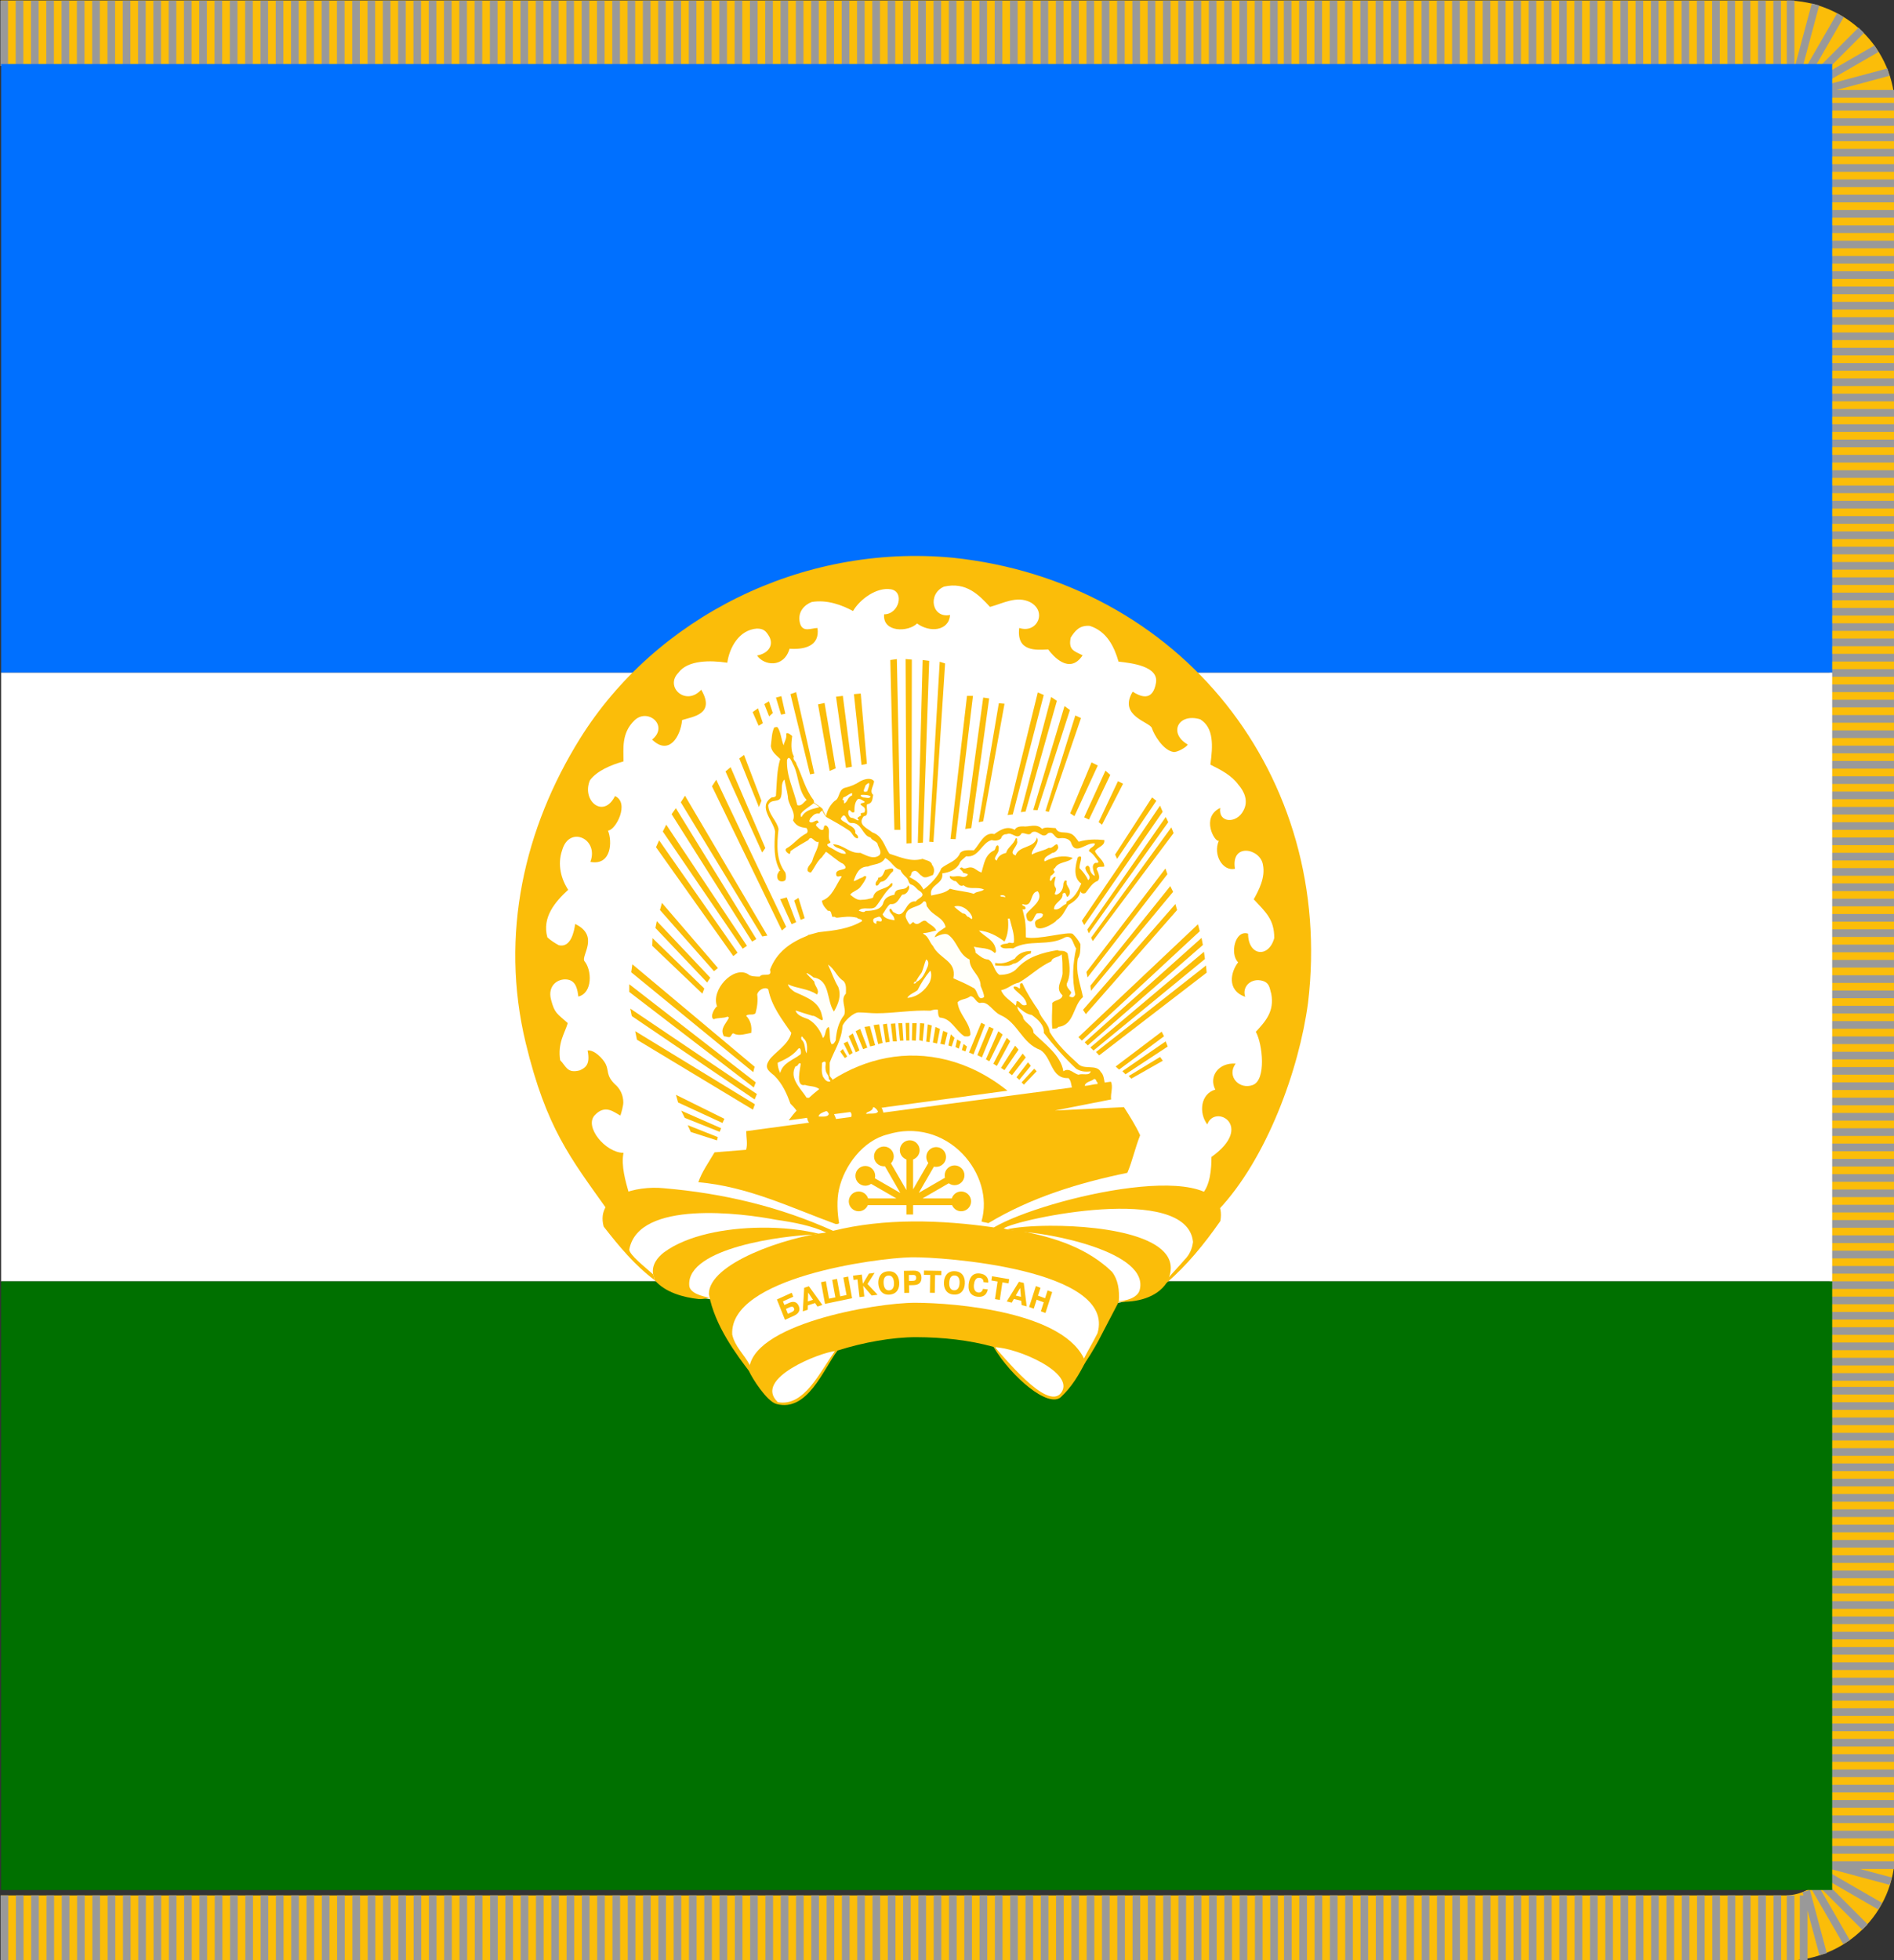 <?xml version="1.0" encoding="UTF-8" standalone="no"?>
<!-- Created with Inkscape (http://www.inkscape.org/) -->

<svg
   xmlns:dc="http://purl.org/dc/elements/1.1/"
   xmlns:cc="http://creativecommons.org/ns#"
   xmlns:rdf="http://www.w3.org/1999/02/22-rdf-syntax-ns#"
   xmlns:svg="http://www.w3.org/2000/svg"
   xmlns="http://www.w3.org/2000/svg"
   xmlns:sodipodi="http://sodipodi.sourceforge.net/DTD/sodipodi-0.dtd"
   xmlns:inkscape="http://www.inkscape.org/namespaces/inkscape"
   width="630.284"
   height="652"
   id="svg2"
   version="1.1"
   inkscape:version="0.48.4 r9939"
   sodipodi:docname="Flag of the President of Bashkortostan.svg">
  <rect width="100%" height="100%" fill="#333333" stroke="none"/>
  <defs
     id="defs4" />
  <sodipodi:namedview
     id="base"
     pagecolor="#ffffff"
     bordercolor="#666666"
     borderopacity="1.0"
     inkscape:pageopacity="0.0"
     inkscape:pageshadow="2"
     inkscape:zoom="0.70710678"
     inkscape:cx="464.12784"
     inkscape:cy="276.92961"
     inkscape:document-units="px"
     inkscape:current-layer="layer1"
     showgrid="false"
     inkscape:object-paths="true"
     inkscape:snap-intersection-paths="true"
     inkscape:object-nodes="true"
     inkscape:snap-smooth-nodes="true"
     inkscape:snap-midpoints="true"
     inkscape:snap-object-midpoints="true"
     inkscape:snap-center="true"
     inkscape:snap-global="false"
     inkscape:window-width="1920"
     inkscape:window-height="1018"
     inkscape:window-x="-8"
     inkscape:window-y="-8"
     inkscape:window-maximized="1"
     fit-margin-top="0"
     fit-margin-left="0"
     fit-margin-right="0"
     fit-margin-bottom="0" />
  <g
     inkscape:label="Layer 1"
     inkscape:groupmode="layer"
     id="layer1"
     transform="translate(-76.14,-27.679)">
    <g
       id="g6028"
       transform="matrix(4.347,0,0,4.347,-3672.574,-2003.565)">
      <path
         sodipodi:nodetypes="cssssc"
         inkscape:connector-curvature="0"
         id="rect4966"
         d="m 862.438,469.811 136.603,0 c 3.267,0 5.897,2.587 5.897,5.8 l 0,133.4 c 0,3.213 -2.63,5.8 -5.897,5.8 l -136.603,0"
         style="fill:none;stroke:#fbbd09;stroke-width:5;stroke-linecap:butt;stroke-miterlimit:4;stroke-dasharray:none" />
      <path
         d="m 1000.151,617.311 0.585,0 0,-5 -0.585,0 z m -1,0 0.585,0 0,-5 -0.585,0 z m 1.774,-5.406 -0.566,0.152 1.294,4.83 0.566,-0.152 z m 0.555,-0.491 -0.507,0.293 2.5,4.33 0.507,-0.293 z m 0.33,-0.425 -0.414,0.414 3.535,3.536 0.414,-0.414 z m 0.299,-0.606 -0.293,0.507 4.33,2.5 0.293,-0.507 z m 0.253,-0.733 -0.151,0.565 4.83,1.294 0.151,-0.566 z m 0.077,-135.49 0,0.585 5,0 0,-0.585 z m -0.411,-0.354 0.152,0.565 4.83,-1.294 -0.152,-0.565 z m -0.491,-0.555 0.293,0.507 4.33,-2.5 -0.293,-0.507 z m -0.425,-0.33 0.414,0.414 3.536,-3.535 -0.414,-0.414 z m -0.606,-0.299 0.507,0.293 2.5,-4.33 -0.507,-0.293 z m -0.733,-0.253 0.565,0.152 1.294,-4.83 -0.566,-0.152 z m -0.621,-0.059 0.585,0 0,-5 -0.585,0 z m -39.543,145 0.585,0 0,-5 -0.585,0 z m -1.171,0 0.585,0 0,-5 -0.585,0 z m -1.171,0 0.585,0 0,-5 -0.585,0 z m -1.171,0 0.585,0 0,-5 -0.585,0 z m -1.171,0 0.585,0 0,-5 -0.585,0 z m -1.171,0 0.585,0 0,-5 -0.585,0 z m -1.171,0 0.585,0 0,-5 -0.585,0 z m -1.171,0 0.585,0 0,-5 -0.585,0 z m -1.171,0 0.585,0 0,-5 -0.585,0 z m -1.171,0 0.585,0 0,-5 -0.585,0 z m -1.171,0 0.585,0 0,-5 -0.585,0 z m -1.171,0 0.585,0 0,-5 -0.585,0 z m -1.171,0 0.586,0 0,-5 -0.586,0 z m -1.171,0 0.585,0 0,-5 -0.585,0 z m -1.171,0 0.585,0 0,-5 -0.585,0 z m -1.171,0 0.586,0 0,-5 -0.586,0 z m -1.171,0 0.585,0 0,-5 -0.585,0 z m -1.171,0 0.585,0 0,-5 -0.585,0 z m -1.171,0 0.585,0 0,-5 -0.585,0 z m -1.171,0 0.585,0 0,-5 -0.585,0 z m -1.171,0 0.585,0 0,-5 -0.585,0 z m -1.171,0 0.585,0 0,-5 -0.585,0 z m -1.171,0 0.585,0 0,-5 -0.585,0 z m -1.171,0 0.585,0 0,-5 -0.585,0 z m -1.171,0 0.585,0 0,-5 -0.585,0 z m -1.171,0 0.585,0 0,-5 -0.585,0 z m -1.171,0 0.585,0 0,-5 -0.585,0 z m -1.171,0 0.585,0 0,-5 -0.585,0 z m -1.171,0 0.585,0 0,-5 -0.585,0 z m -1.171,0 0.585,0 0,-5 -0.585,0 z m -1.171,0 0.585,0 0,-5 -0.585,0 z m -1.171,0 0.585,0 0,-5 -0.585,0 z m -1.171,0 0.585,0 0,-5 -0.585,0 z m -1.171,0 0.585,0 0,-5 -0.585,0 z m -1.171,0 0.585,0 0,-5 -0.585,0 z m -1.171,0 0.585,0 0,-5 -0.585,0 z m -1.171,0 0.585,0 0,-5 -0.585,0 z m -1.171,0 0.585,0 0,-5 -0.585,0 z m -1.171,0 0.585,0 0,-5 -0.585,0 z m -1.171,0 0.585,0 0,-5 -0.585,0 z m -1.171,0 0.585,0 0,-5 -0.585,0 z m -1.171,0 0.585,0 0,-5 -0.585,0 z m -1.171,0 0.585,0 0,-5 -0.585,0 z m -1.171,0 0.585,0 0,-5 -0.585,0 z m -1.171,0 0.585,0 0,-5 -0.585,0 z m -1.171,0 0.585,0 0,-5 -0.585,0 z m -1.171,0 0.585,0 0,-5 -0.585,0 z m -1.171,0 0.585,0 0,-5 -0.585,0 z m -1.171,0 0.585,0 0,-5 -0.585,0 z m -1.171,0 0.585,0 0,-5 -0.585,0 z m -1.171,0 0.585,0 0,-5 -0.585,0 z m -1.171,0 0.585,0 0,-5 -0.585,0 z m -1.171,0 0.585,0 0,-5 -0.585,0 z m -1.171,0 0.585,0 0,-5 -0.585,0 z m -1.171,0 0.585,0 0,-5 -0.585,0 z m -1.171,0 0.585,0 0,-5 -0.585,0 z m -1.171,0 0.585,0 0,-5 -0.585,0 z m -1.171,0 0.585,0 0,-5 -0.585,0 z m -1.171,0 0.585,0 0,-5 -0.585,0 z m -1.171,0 0.585,0 0,-5 -0.585,0 z m -1.171,0 0.585,0 0,-5 -0.585,0 z m -1.171,0 0.585,0 0,-5 -0.585,0 z m -1.171,0 0.585,0 0,-5 -0.585,0 z m -1.171,0 0.585,0 0,-5 -0.585,0 z m -1.171,0 0.585,0 0,-5 -0.585,0 z m -1.171,0 0.585,0 0,-5 -0.585,0 z m -1.171,0 0.585,0 0,-5 -0.585,0 z m -1.171,0 0.585,0 0,-5 -0.585,0 z m -1.171,0 0.585,0 0,-5 -0.585,0 z m -1.171,0 0.585,0 0,-5 -0.585,0 z m -1.171,0 0.585,0 0,-5 -0.585,0 z m -1.171,0 0.585,0 0,-5 -0.585,0 z m -1.171,0 0.585,0 0,-5 -0.585,0 z m -1.171,0 0.585,0 0,-5 -0.585,0 z m -1.171,0 0.585,0 0,-5 -0.585,0 z m -1.171,0 0.585,0 0,-5 -0.585,0 z m -1.171,0 0.585,0 0,-5 -0.585,0 z m -1.171,0 0.585,0 0,-5 -0.585,0 z m -1.171,0 0.585,0 0,-5 -0.585,0 z m -1.171,0 0.585,0 0,-5 -0.585,0 z m -1.171,0 0.585,0 0,-5 -0.585,0 z m -1.171,0 0.585,0 0,-5 -0.585,0 z m -1.171,0 0.585,0 0,-5 -0.585,0 z m -1.171,0 0.585,0 0,-5 -0.585,0 z m 98.252,0 0.585,0 0,-5 -0.585,0 z m 1.171,0 0.585,0 0,-5 -0.585,0 z m 1.171,0 0.585,0 0,-5 -0.585,0 z m 1.171,0 0.585,0 0,-5 -0.585,0 z m 1.171,0 0.585,0 0,-5 -0.585,0 z m 1.171,0 0.585,0 0,-5 -0.585,0 z m 1.171,0 0.585,0 0,-5 -0.585,0 z m 1.171,0 0.585,0 0,-5 -0.585,0 z m 1.171,0 0.585,0 0,-5 -0.585,0 z m 1.171,0 0.585,0 0,-5 -0.585,0 z m 1.171,0 0.585,0 0,-5 -0.585,0 z m 1.171,0 0.585,0 0,-5 -0.585,0 z m 1.171,0 0.585,0 0,-5 -0.585,0 z m 1.171,0 0.585,0 0,-5 -0.585,0 z m 1.171,0 0.585,0 0,-5 -0.585,0 z m 1.171,0 0.585,0 0,-5 -0.585,0 z m 1.171,0 0.585,0 0,-5 -0.585,0 z m 1.171,0 0.585,0 0,-5 -0.585,0 z m 1.171,0 0.585,0 0,-5 -0.585,0 z m 1.171,0 0.585,0 0,-5 -0.585,0 z m 1.171,0 0.585,0 0,-5 -0.585,0 z m 1.171,0 0.585,0 0,-5 -0.585,0 z m 1.171,0 0.585,0 0,-5 -0.585,0 z m 1.171,0 0.585,0 0,-5 -0.585,0 z m 1.171,0 0.585,0 0,-5 -0.585,0 z m 1.171,0 0.585,0 0,-5 -0.585,0 z m 1.171,0 0.585,0 0,-5 -0.585,0 z m 1.171,0 0.585,0 0,-5 -0.585,0 z m 1.171,0 0.585,0 0,-5 -0.585,0 z m 1.171,0 0.585,0 0,-5 -0.585,0 z m 1.171,0 0.585,0 0,-5 -0.585,0 z m 1.171,0 0.585,0 0,-5 -0.585,0 z m 1.171,0 0.585,0 0,-5 -0.585,0 z m 4.287,-7.605 0,0.585 5,0 0,-0.585 z m 0,-1.171 0,0.585 5,0 0,-0.585 z m 0,-1.171 0,0.585 5,0 0,-0.585 z m 0,-1.171 0,0.585 5,0 0,-0.585 z m 0,-1.171 0,0.585 5,0 0,-0.585 z m 0,-1.171 0,0.585 5,0 0,-0.585 z m 0,-1.171 0,0.585 5,0 0,-0.585 z m 0,-1.171 0,0.585 5,0 0,-0.585 z m 0,-1.171 0,0.585 5,0 0,-0.585 z m 0,-1.171 0,0.585 5,0 0,-0.585 z m 0,-1.171 0,0.585 5,0 0,-0.585 z m 0,-1.171 0,0.585 5,0 0,-0.585 z m 0,-1.171 0,0.585 5,0 0,-0.585 z m 0,-1.171 0,0.585 5,0 0,-0.585 z m 0,-1.171 0,0.585 5,0 0,-0.585 z m 0,-1.171 0,0.585 5,0 0,-0.585 z m 0,-1.171 0,0.585 5,0 0,-0.585 z m 0,-1.171 0,0.585 5,0 0,-0.585 z m 0,-1.171 0,0.585 5,0 0,-0.585 z m 0,-1.171 0,0.585 5,0 0,-0.585 z m 0,-1.171 0,0.585 5,0 0,-0.585 z m 0,-1.171 0,0.585 5,0 0,-0.585 z m 0,-1.171 0,0.585 5,0 0,-0.585 z m 0,-1.171 0,0.585 5,0 0,-0.585 z m 0,-1.171 0,0.585 5,0 0,-0.585 z m 0,-1.171 0,0.585 5,0 0,-0.585 z m 0,-1.171 0,0.585 5,0 0,-0.585 z m 0,-1.171 0,0.585 5,0 0,-0.585 z m 0,-1.171 0,0.585 5,0 0,-0.585 z m 0,-1.171 0,0.585 5,0 0,-0.585 z m 0,-1.171 0,0.585 5,0 0,-0.585 z m 0,-1.171 0,0.585 5,0 0,-0.585 z m 0,-98.252 0,0.585 5,0 0,-0.585 z m 0,1.171 0,0.585 5,0 0,-0.585 z m 0,1.171 0,0.585 5,0 0,-0.585 z m 0,1.171 0,0.585 5,0 0,-0.585 z m 0,1.171 0,0.585 5,0 0,-0.585 z m 0,1.171 0,0.585 5,0 0,-0.585 z m 0,1.171 0,0.585 5,0 0,-0.585 z m 0,1.171 0,0.585 5,0 0,-0.585 z m 0,1.171 0,0.585 5,0 0,-0.585 z m 0,1.171 0,0.585 5,0 0,-0.585 z m 0,1.171 0,0.585 5,0 0,-0.585 z m 0,1.171 0,0.585 5,0 0,-0.585 z m 0,1.171 0,0.585 5,0 0,-0.585 z m 0,1.171 0,0.585 5,0 0,-0.585 z m 0,1.171 0,0.585 5,0 0,-0.585 z m 0,1.171 0,0.585 5,0 0,-0.585 z m 0,1.171 0,0.585 5,0 0,-0.585 z m 0,1.171 0,0.585 5,0 0,-0.585 z m 0,1.171 0,0.585 5,0 0,-0.585 z m 0,1.171 0,0.585 5,0 0,-0.585 z m 0,1.171 0,0.585 5,0 0,-0.585 z m 0,1.171 0,0.585 5,0 0,-0.585 z m 0,1.171 0,0.585 5,0 0,-0.585 z m 0,1.171 0,0.585 5,0 0,-0.585 z m 0,1.171 0,0.585 5,0 0,-0.585 z m 0,1.171 0,0.585 5,0 0,-0.585 z m 0,1.171 0,0.585 5,0 0,-0.585 z m 0,1.171 0,0.585 5,0 0,-0.585 z m 0,1.171 0,0.585 5,0 0,-0.585 z m 0,1.171 0,0.585 5,0 0,-0.585 z m 0,1.171 0,0.585 5,0 0,-0.585 z m 0,1.171 0,0.585 5,0 0,-0.585 z m 0,1.171 0,0.585 5,0 0,-0.585 z m 0,1.171 0,0.585 5,0 0,-0.585 z m 0,1.171 0,0.585 5,0 0,-0.585 z m 0,1.171 0,0.585 5,0 0,-0.585 z m 0,1.171 0,0.585 5,0 0,-0.585 z m 0,1.171 0,0.585 5,0 0,-0.585 z m 0,1.171 0,0.585 5,0 0,-0.585 z m 0,1.171 0,0.585 5,0 0,-0.585 z m 0,1.171 0,0.585 5,0 0,-0.585 z m 0,1.171 0,0.585 5,0 0,-0.585 z m 0,1.171 0,0.585 5,0 0,-0.585 z m 0,1.171 0,0.585 5,0 0,-0.585 z m 0,1.171 0,0.585 5,0 0,-0.585 z m 0,1.171 0,0.585 5,0 0,-0.585 z m 0,1.171 0,0.585 5,0 0,-0.585 z m 0,1.171 0,0.585 5,0 0,-0.585 z m 0,1.171 0,0.585 5,0 0,-0.585 z m 0,1.171 0,0.585 5,0 0,-0.585 z m 0,1.171 0,0.585 5,0 0,-0.585 z m 0,1.171 0,0.585 5,0 0,-0.585 z m 0,1.171 0,0.585 5,0 0,-0.585 z m 0,1.171 0,0.585 5,0 0,-0.585 z m 0,1.171 0,0.585 5,0 0,-0.585 z m 0,1.171 0,0.585 5,0 0,-0.585 z m 0,1.171 0,0.585 5,0 0,-0.585 z m 0,1.171 0,0.585 5,0 0,-0.585 z m 0,1.171 0,0.585 5,0 0,-0.585 z m 0,1.171 0,0.585 5,0 0,-0.585 z m 0,1.171 0,0.585 5,0 0,-0.585 z m 0,1.171 0,0.585 5,0 0,-0.585 z m 0,1.171 0,0.585 5,0 0,-0.585 z m 0,1.171 0,0.585 5,0 0,-0.585 z m 0,1.171 0,0.585 5,0 0,-0.585 z m 0,1.171 0,0.585 5,0 0,-0.585 z m 0,1.171 0,0.585 5,0 0,-0.585 z m 0,1.171 0,0.585 5,0 0,-0.585 z m 0,1.171 0,0.586 5,0 0,-0.586 z m 0,1.171 0,0.585 5,0 0,-0.585 z m 0,1.171 0,0.585 5,0 0,-0.585 z m 0,1.171 0,0.586 5,0 0,-0.586 z m 0,1.171 0,0.585 5,0 0,-0.585 z m 0,1.171 0,0.585 5,0 0,-0.585 z m 0,1.171 0,0.585 5,0 0,-0.585 z m 0,1.171 0,0.585 5,0 0,-0.585 z m 0,1.171 0,0.585 5,0 0,-0.585 z m 0,1.171 0,0.585 5,0 0,-0.585 z m 0,1.171 0,0.585 5,0 0,-0.585 z m 0,1.171 0,0.585 5,0 0,-0.585 z m 0,1.171 0,0.585 5,0 0,-0.585 z m 0,1.171 0,0.585 5,0 0,-0.585 z m 0,1.171 0,0.585 5,0 0,-0.585 z m 0,1.171 0,0.585 5,0 0,-0.585 z m -42.831,-100.022 0.585,0 0,-5 -0.585,0 z m -1.171,0 0.585,0 0,-5 -0.585,0 z m -1.171,0 0.585,0 0,-5 -0.585,0 z m -1.171,0 0.585,0 0,-5 -0.585,0 z m -1.171,0 0.585,0 0,-5 -0.585,0 z m -1.171,0 0.585,0 0,-5 -0.585,0 z m -1.171,0 0.585,0 0,-5 -0.585,0 z m -1.171,0 0.585,0 0,-5 -0.585,0 z m -1.171,0 0.585,0 0,-5 -0.585,0 z m -1.171,0 0.585,0 0,-5 -0.585,0 z m -1.171,0 0.585,0 0,-5 -0.585,0 z m -1.171,0 0.585,0 0,-5 -0.585,0 z m -1.171,0 0.586,0 0,-5 -0.586,0 z m -1.171,0 0.585,0 0,-5 -0.585,0 z m -1.171,0 0.585,0 0,-5 -0.585,0 z m -1.171,0 0.586,0 0,-5 -0.586,0 z m -1.171,0 0.585,0 0,-5 -0.585,0 z m -1.171,0 0.585,0 0,-5 -0.585,0 z m -1.171,0 0.585,0 0,-5 -0.585,0 z m -1.171,0 0.585,0 0,-5 -0.585,0 z m -1.171,0 0.585,0 0,-5 -0.585,0 z m -1.171,0 0.585,0 0,-5 -0.585,0 z m -1.171,0 0.585,0 0,-5 -0.585,0 z m -1.171,0 0.585,0 0,-5 -0.585,0 z m -1.171,0 0.585,0 0,-5 -0.585,0 z m -1.171,0 0.585,0 0,-5 -0.585,0 z m -1.171,0 0.585,0 0,-5 -0.585,0 z m -1.171,0 0.585,0 0,-5 -0.585,0 z m -1.171,0 0.585,0 0,-5 -0.585,0 z m -1.171,0 0.585,0 0,-5 -0.585,0 z m -1.171,0 0.585,0 0,-5 -0.585,0 z m -1.171,0 0.585,0 0,-5 -0.585,0 z m -1.171,0 0.585,0 0,-5 -0.585,0 z m -1.171,0 0.585,0 0,-5 -0.585,0 z m -1.171,0 0.585,0 0,-5 -0.585,0 z m -1.171,0 0.585,0 0,-5 -0.585,0 z m -1.171,0 0.585,0 0,-5 -0.585,0 z m -1.171,0 0.585,0 0,-5 -0.585,0 z m -1.171,0 0.585,0 0,-5 -0.585,0 z m -1.171,0 0.585,0 0,-5 -0.585,0 z m -1.171,0 0.585,0 0,-5 -0.585,0 z m -1.171,0 0.585,0 0,-5 -0.585,0 z m -1.171,0 0.585,0 0,-5 -0.585,0 z m -1.171,0 0.585,0 0,-5 -0.585,0 z m -1.171,0 0.585,0 0,-5 -0.585,0 z m -1.171,0 0.585,0 0,-5 -0.585,0 z m -1.171,0 0.585,0 0,-5 -0.585,0 z m -1.171,0 0.585,0 0,-5 -0.585,0 z m -1.171,0 0.585,0 0,-5 -0.585,0 z m -1.171,0 0.585,0 0,-5 -0.585,0 z m -1.171,0 0.585,0 0,-5 -0.585,0 z m -1.171,0 0.585,0 0,-5 -0.585,0 z m -1.171,0 0.585,0 0,-5 -0.585,0 z m -1.171,0 0.585,0 0,-5 -0.585,0 z m -1.171,0 0.585,0 0,-5 -0.585,0 z m -1.171,0 0.585,0 0,-5 -0.585,0 z m -1.171,0 0.585,0 0,-5 -0.585,0 z m -1.171,0 0.585,0 0,-5 -0.585,0 z m -1.171,0 0.585,0 0,-5 -0.585,0 z m -1.171,0 0.585,0 0,-5 -0.585,0 z m -1.171,0 0.585,0 0,-5 -0.585,0 z m -1.171,0 0.585,0 0,-5 -0.585,0 z m -1.171,0 0.585,0 0,-5 -0.585,0 z m -1.171,0 0.585,0 0,-5 -0.585,0 z m -1.171,0 0.585,0 0,-5 -0.585,0 z m -1.171,0 0.585,0 0,-5 -0.585,0 z m -1.171,0 0.585,0 0,-5 -0.585,0 z m -1.171,0 0.585,0 0,-5 -0.585,0 z m -1.171,0 0.585,0 0,-5 -0.585,0 z m -1.171,0 0.585,0 0,-5 -0.585,0 z m -1.171,0 0.585,0 0,-5 -0.585,0 z m -1.171,0 0.585,0 0,-5 -0.585,0 z m -1.171,0 0.585,0 0,-5 -0.585,0 z m -1.171,0 0.585,0 0,-5 -0.585,0 z m -1.171,0 0.585,0 0,-5 -0.585,0 z m -1.171,0 0.585,0 0,-5 -0.585,0 z m -1.171,0 0.585,0 0,-5 -0.585,0 z m -1.171,0 0.585,0 0,-5 -0.585,0 z m -1.171,0 0.585,0 0,-5 -0.585,0 z m -1.171,0 0.585,0 0,-5 -0.585,0 z m -1.171,0 0.585,0 0,-5 -0.585,0 z m -1.171,0 0.585,0 0,-5 -0.585,0 z m -1.171,0 0.585,0 0,-5 -0.585,0 z m -1.171,0 0.585,0 0,-5 -0.585,0 z m 98.252,0 0.585,0 0,-5 -0.585,0 z m 1.171,0 0.585,0 0,-5 -0.585,0 z m 1.171,0 0.585,0 0,-5 -0.585,0 z m 1.171,0 0.585,0 0,-5 -0.585,0 z m 1.171,0 0.585,0 0,-5 -0.585,0 z m 1.171,0 0.585,0 0,-5 -0.585,0 z m 1.171,0 0.585,0 0,-5 -0.585,0 z m 1.171,0 0.585,0 0,-5 -0.585,0 z m 1.171,0 0.585,0 0,-5 -0.585,0 z m 1.171,0 0.585,0 0,-5 -0.585,0 z m 1.171,0 0.585,0 0,-5 -0.585,0 z m 1.171,0 0.585,0 0,-5 -0.585,0 z m 1.171,0 0.585,0 0,-5 -0.585,0 z m 1.171,0 0.585,0 0,-5 -0.585,0 z m 1.171,0 0.585,0 0,-5 -0.585,0 z m 1.171,0 0.585,0 0,-5 -0.585,0 z m 1.171,0 0.585,0 0,-5 -0.585,0 z m 1.171,0 0.585,0 0,-5 -0.585,0 z m 1.171,0 0.585,0 0,-5 -0.585,0 z m 1.171,0 0.585,0 0,-5 -0.585,0 z m 1.171,0 0.585,0 0,-5 -0.585,0 z m 1.171,0 0.585,0 0,-5 -0.585,0 z m 1.171,0 0.585,0 0,-5 -0.585,0 z m 1.171,0 0.585,0 0,-5 -0.585,0 z m 1.171,0 0.585,0 0,-5 -0.585,0 z m 1.171,0 0.585,0 0,-5 -0.585,0 z m 1.171,0 0.585,0 0,-5 -0.585,0 z m 1.171,0 0.585,0 0,-5 -0.585,0 z m 1.171,0 0.585,0 0,-5 -0.585,0 z m 1.171,0 0.585,0 0,-5 -0.585,0 z m 1.171,0 0.585,0 0,-5 -0.585,0 z m 1.171,0 0.585,0 0,-5 -0.585,0 z m 1.171,0 0.585,0 0,-5 -0.585,0 z"
         style="font-size:medium;font-style:normal;font-variant:normal;font-weight:normal;font-stretch:normal;text-indent:0;text-align:start;text-decoration:none;line-height:normal;letter-spacing:normal;word-spacing:normal;text-transform:none;direction:ltr;block-progression:tb;writing-mode:lr-tb;text-anchor:start;baseline-shift:baseline;color:#000000;fill:#999999;fill-opacity:1;stroke:none;stroke-width:5;marker:none;visibility:visible;display:inline;overflow:visible;enable-background:accumulate;font-family:Sans;-inkscape-font-specification:Sans"
         id="path6025"
         inkscape:connector-curvature="0" />
      <g
         transform="matrix(0.234,0,0,0.234,847.049,403.503)"
         id="g2991">
        <rect
           style="fill:#0070ff;fill-opacity:1;fill-rule:evenodd;stroke:none"
           id="rect2985"
           width="599.038"
           height="199.038"
           x="65.833"
           y="293.472"
           ry="0" />
        <rect
           ry="0"
           y="492.51"
           x="65.833"
           height="199.038"
           width="599.038"
           id="rect2987"
           style="fill:#ffffff;fill-opacity:1;fill-rule:evenodd;stroke:none" />
        <rect
           style="fill:#007000;fill-opacity:1;fill-rule:evenodd;stroke:none"
           id="rect2989"
           width="599.038"
           height="199.038"
           x="65.833"
           y="691.548"
           ry="0" />
      </g>
      <g
         transform="matrix(0.093,0,0,0.093,996.418,533.527)"
         id="g4515">
        <path
           sodipodi:nodetypes="cccccccccccccccccccccccccccsccccc"
           style="fill:#ffffff;fill-opacity:1;fill-rule:nonzero;stroke:none"
           id="path21"
           d="m -812.01,433.216 -32.861,-52.426 -9.36,-23.834 -18.601,-2.643 -26.732,-13.117 -27.812,-25.371 -81.732,-190.427 3.201,-115.274 76.85,-147.295 75.248,-68.844 76.849,-30.418 97.663,-9.607 64.041,4.804 54.435,16.01 49.632,35.223 64.041,52.833 40.025,62.44 20.814,46.43 12.808,67.243 -3.202,67.243 -22.413,81.652 -24.016,49.632 -34.123,78.526 -21.994,23.761 -28.902,17.277 -15.845,3.122 -31.098,57.976 c -8.003,11.419 -11.908,20.76 -19.81,20.139 -20.239,-1.589 -46.472,-39.384 -54.76,-53.507 l -62.44,-3.202 -58.566,12.049 c -11.895,20.927 -23.502,42.866 -39.752,48.55 -11.095,3.258 -15.863,-3.607 -21.586,-8.945 z"
           inkscape:connector-curvature="0" />
        <path
           style="fill:#fbbd09;fill-opacity:1;fill-rule:evenodd;stroke:none"
           id="path119"
           d="m -711.446,158.092 c 31.913,-5.959 67.372,1.375 99.351,26.955 l -6.207,0.838 10e-4,0 -100.272,13.558 -4.321,-2.098 -2.483,3.019 -32.168,4.347 -3.883,-5.372 -5.899,4.53 -1.855,2.416 -23.015,3.112 c 19.143,-25.724 48.836,-45.346 80.749,-51.304"
           inkscape:connector-curvature="0" />
        <path
           style="fill:#fbbd09;fill-opacity:1;fill-rule:evenodd;stroke:none"
           id="path121"
           d="m -438.327,283.055 c -3.963,-5.956 -7.733,-8.481 -13.922,-12.61 7.184,-7.184 8.073,-21.628 8.073,-30.88 35.83,-25.52 2.697,-44.018 -3.422,-26.741 -7.154,-9.474 -5.65,-25.199 6.597,-28.68 -5.633,-10.826 2.685,-22.408 16.746,-21.392 -7.73,10.443 3.064,21.756 14.154,17.588 11.092,-4.167 8.108,-33.432 2.47,-43.769 7.722,-8.425 15.474,-16.631 12.665,-31.375 -1.404,-4.211 -1.029,-9.761 -9.075,-10.975 -8.045,-1.214 -15.087,5.345 -12.343,13.568 -15.547,-5.402 -11.846,-20.687 -5.803,-28.41 -6.98,-6.488 -2.74,-27.033 8.173,-23.567 0,18.42 17.005,20.378 21.536,3.603 0,-15.446 -7.091,-21.325 -16.879,-31.838 4.212,-7.723 9.674,-17.874 7.566,-28.403 -1.99,-13.445 -26.596,-18.518 -23.033,3.282 -10.219,2.28 -18.244,-11.749 -13.29,-23.063 -3.262,1.544 -15.119,-19.262 1.155,-27.014 -1.78,12.457 13.548,13.302 19.166,2.064 4.213,-7.722 0.664,-15.605 -4.251,-21.22 -5.615,-7.725 -14.596,-12.266 -23.02,-16.478 2.107,-15.446 2.926,-30.249 -8.306,-37.267 -18.215,-5.512 -26.465,11.486 -10.335,20.704 -0.699,2.105 -9.072,6.82 -11.88,6.118 -8.424,-1.404 -15.969,-14.275 -17.633,-19.602 -1.6,-5.123 -27.935,-9.868 -15.802,-29.985 8.688,5.598 16.768,6.539 19.167,-7.19 2.4,-13.73 -19.894,-16.329 -30.808,-17.541 -3.511,-12.251 -9.61,-24.88 -23.646,-29.385 -8.427,-0.704 -12.228,4.068 -15.739,9.683 -2.038,10.194 2.81,11.007 9.83,14.515 -11,16.576 -24.858,-0.105 -28.348,-4.83 -9.624,0.517 -26.318,2.102 -23.837,-17.658 14.913,4.878 23.149,-13.649 9.066,-21.188 -11.233,-5.616 -22.569,1.062 -33.1,3.871 -9.128,-9.83 -19.673,-20.903 -37.925,-16.689 -13.749,6.137 -9.89,26.311 5.037,23.318 -0.983,13.213 -16.759,14.73 -27.159,6.996 -7.21,7.21 -28.512,7.583 -27.146,-7.538 12.266,0.06 17.03,-18.649 5.593,-20.604 -11.437,-1.954 -25.378,7.958 -31.171,17.888 -9.128,-4.914 -21.335,-9.528 -33.973,-7.425 -5.616,2.107 -11.801,7.763 -9.858,16.769 1.945,9.007 9.658,4.578 14.568,4.627 2.2,15.403 -11.584,17.842 -22.98,17.068 -4.846,16.328 -21.382,13.692 -26.757,5.551 8.137,-1.356 14.073,-7.508 10.197,-15.264 -2.81,-4.914 -4.79,-6.871 -10.407,-6.871 -14.663,1.123 -22.52,15.602 -24.296,28.081 -14.043,-2.107 -32.557,-2.244 -40.28,8.287 -11.489,11.741 6.278,27.832 18.818,13.95 11.961,20.374 -7.18,22.129 -15.749,24.953 -1.203,13.29 -10.659,29.622 -24.68,16.071 14.067,-11.449 -3.606,-26.372 -14.514,-15.815 -10.908,10.558 -8.965,23.238 -9.039,33.769 -10.184,2.812 -21.965,7.799 -27.602,15.481 -7.13,16.647 11.023,32.208 20.608,13.028 12.384,5.59 0.506,28.337 -5.8,28.369 3.66,8.718 3.038,29.082 -14.482,25.796 7.26,-19.076 -17.386,-30.239 -23.194,-9.673 -4.211,11.935 -0.67,24.197 4.946,32.622 -10.649,9.78 -21.745,22.636 -17.139,39.111 2.105,2.105 6.655,5.118 9.463,6.523 9.728,2.238 12.53,-10.934 13.408,-17.508 20.25,9.668 4.844,26.043 7.579,30.481 6.253,7.296 6.977,26.277 -4.927,29.254 -0.699,-4.916 -1.476,-12.954 -9.131,-14.03 -7.655,-1.077 -16.414,4.927 -13.385,16.53 3.029,11.6 5.053,11.415 13.781,19.335 -2.563,8.545 -8.428,16.399 -6.258,30.51 4.914,4.914 5.651,11.164 16.182,8.356 4.464,-2.097 8.809,-4.524 6.406,-16.337 5.616,-0.702 12.753,6.875 14.858,11.089 2.808,5.616 0.195,9.34 7.486,16.552 4.212,3.51 7.049,8.819 7.049,15.138 0,2.808 -1.686,8.654 -2.388,10.761 -5.175,-2.55 -12.381,-9.662 -21.143,-0.277 -8.762,9.386 8.543,30.734 23.701,30.983 -2.107,10.532 1.662,23.427 4.473,33.257 -5.372,3.223 -16.14,6.38 -18.318,12.916 -29.727,-41.83 -49.705,-66.442 -66.636,-136.507 -21.644,-89.562 -0.908,-177.367 44.587,-250.409 61.866,-99.331 182.067,-160.805 307.027,-148.945 187.593,19.741 314.52,179.638 292.364,366.02 -7.269,55.127 -34.108,128.58 -73.687,170.515"
           inkscape:connector-curvature="0" />
        <path
           style="fill:#fffffa;fill-opacity:1;fill-rule:evenodd;stroke:none"
           id="path127"
           d="m -777.392,-54.181 c -2.105,1.403 -4.211,5.615 -7.722,4.211 -2.808,-12.636 -9.126,-23.869 -8.424,-37.209 2.105,-4.914 4.211,2.809 5.616,4.913 4.211,9.129 3.51,20.362 10.529,28.085"
           inkscape:connector-curvature="0" />
        <path
           style="fill:#fffffa;fill-opacity:1;fill-rule:evenodd;stroke:none"
           id="path129"
           d="m -727.543,-61.202 c -4.917,1.403 -2.108,-2.107 -1.406,-4.916 5.616,-5.616 2.105,2.809 1.406,4.916"
           inkscape:connector-curvature="0" />
        <path
           style="fill:#fffffa;fill-opacity:1;fill-rule:evenodd;stroke:none"
           id="path131"
           d="m -740.181,-57.693 c -3.511,0.701 -3.511,5.616 -6.319,6.319 -0.704,-1.404 0.699,-2.808 -1.406,-2.808 0,-0.704 0.702,-1.406 0.702,-2.108 2.809,-0.702 4.212,-2.808 7.022,-3.51 0.699,0.702 0,1.404 0,2.107"
           inkscape:connector-curvature="0" />
        <path
           style="fill:#fffffa;fill-opacity:1;fill-rule:evenodd;stroke:none"
           id="path133"
           d="m -724.736,-56.992 c -0.704,2.107 -4.213,0.702 -6.32,0.702 -0.702,-0.702 -2.808,-0.702 -1.404,-2.105 2.809,0 6.319,0 7.725,1.403"
           inkscape:connector-curvature="0" />
        <path
           style="fill:#fffffa;fill-opacity:1;fill-rule:evenodd;stroke:none"
           id="path135"
           d="m -729.651,-52.778 c 0,1.404 -2.809,0.702 -3.511,2.107 1.404,2.105 4.916,2.105 3.511,6.317 0,1.404 -4.914,0 -2.809,2.81 -0.702,0.701 -4.913,2.105 -2.105,3.508 0,2.107 -3.511,-1.403 -5.615,-1.403 -2.108,0 -3.511,-3.511 -2.81,-5.616 1.404,-2.808 2.107,2.808 4.914,0.701 0,-3.508 0,-7.722 2.809,-10.531 2.105,-0.702 4.212,1.404 5.616,2.107"
           inkscape:connector-curvature="0" />
        <path
           style="fill:#fffffa;fill-opacity:1;fill-rule:evenodd;stroke:none"
           id="path137"
           d="m -619.43,23.747 c -1.831,0 -3.039,-0.543 -4.573,-1.619 2.292,0 3.374,1.619 4.573,1.619"
           inkscape:connector-curvature="0" />
        <path
           style="fill:#fffffa;fill-opacity:1;fill-rule:evenodd;stroke:none"
           id="path139"
           d="m -618.026,24.449 c 2.107,-0.702 4.213,0 4.213,1.403 -2.107,-0.704 -4.213,0 -4.213,-1.403"
           inkscape:connector-curvature="0" />
        <path
           style="fill:#fffffa;fill-opacity:1;fill-rule:evenodd;stroke:none"
           id="path141"
           d="m -677.7,34.279 c 4.213,7.018 12.637,7.72 14.743,16.146 -2.809,2.107 -7.722,4.212 -9.128,8.425 2.809,0.702 4.215,-2.809 7.022,-2.107 l 2.105,0 2.107,0 c 7.722,5.616 8.425,16.147 17.552,20.359 0,9.128 9.126,12.636 9.126,21.762 1.404,3.51 2.808,6.319 2.808,9.126 -5.615,4.213 -4.913,-6.319 -9.126,-7.722 -4.914,-2.808 -11.232,-5.616 -16.149,-7.723 2.809,-14.74 -11.23,-15.443 -16.847,-26.675 -2.81,-2.812 -3.511,-7.725 -7.725,-9.83 -0.702,0 0,-0.701 0,-0.701 3.511,0 7.022,-1.406 10.532,-2.108 -1.406,-3.51 -5.618,-4.914 -8.425,-7.722 -3.511,-2.107 -6.319,5.615 -10.529,0.702 -1.404,0.702 -1.404,1.403 -2.809,2.105 -1.403,-1.403 -2.808,-4.213 -3.508,-6.319 0,-9.126 11.23,-7.021 14.74,-12.637 3.511,-0.702 1.406,3.511 3.511,4.917"
           inkscape:connector-curvature="0" />
        <path
           style="fill:#fffffa;fill-opacity:1;fill-rule:evenodd;stroke:none"
           id="path143"
           d="m -641.194,42 c 0.702,4.213 -2.809,-0.702 -3.511,0 -1.403,-0.702 -1.403,-2.808 -4.211,-2.808 -2.108,-1.406 -4.916,-3.511 -7.021,-5.616 5.615,-2.108 12.637,2.808 14.743,8.424"
           inkscape:connector-curvature="0" />
        <path
           style="fill:#fbbd09;fill-opacity:1;fill-rule:evenodd;stroke:none"
           id="path145"
           d="m -481.824,-40.142 2.104,4.213 -65.501,91.5 -1.168,-3.134 64.565,-92.579 z"
           inkscape:connector-curvature="0" />
        <path
           style="fill:#fbbd09;fill-opacity:1;fill-rule:evenodd;stroke:none"
           id="path147"
           d="m -548.917,48.764 -1.946,-3.533 64.364,-94.75 2.169,5.07 -64.587,93.213 z"
           inkscape:connector-curvature="0" />
        <path
           style="fill:#fbbd09;fill-opacity:1;fill-rule:evenodd;stroke:none"
           id="path149"
           d="m -475.347,-26.935 -66.519,88.904 -1.404,-2.808 66.054,-90.795 1.869,4.699 z"
           inkscape:connector-curvature="0" />
        <path
           style="fill:#fbbd09;fill-opacity:1;fill-rule:evenodd;stroke:none"
           id="path151"
           d="M -480.425,6.904 -546.19,91.843 l -0.913,-4.463 65.052,-85.184 1.626,4.707 z"
           inkscape:connector-curvature="0" />
        <path
           style="fill:#fbbd09;fill-opacity:1;fill-rule:evenodd;stroke:none"
           id="path153"
           d="m -475.737,21.404 -67.642,81.462 -0.453,-4.246 65.763,-81.919 2.333,4.703 z"
           inkscape:connector-curvature="0" />
        <path
           style="fill:#fbbd09;fill-opacity:1;fill-rule:evenodd;stroke:none"
           id="path155"
           d="m -472.463,36.398 -75.127,85.636 -2.335,-3.51 76.064,-87.069 1.399,4.943 z"
           inkscape:connector-curvature="0" />
        <path
           style="fill:#fffffa;fill-opacity:1;fill-rule:evenodd;stroke:none"
           id="path157"
           d="m -715.61,44.105 c 0.702,4.213 -5.616,-1.403 -4.213,3.511 -2.105,0 -2.808,-1.403 -2.808,-2.808 0,-2.107 2.808,-2.107 4.213,-2.809 1.403,-0.702 2.808,1.404 2.808,2.105"
           inkscape:connector-curvature="0" />
        <path
           style="fill:#fffffa;fill-opacity:1;fill-rule:evenodd;stroke:none"
           id="path159"
           d="m -577.306,73.593 c -0.704,1.404 -1.404,1.404 -2.107,1.404 -0.701,0.701 -1.404,0.701 -1.404,1.403 -0.702,0 -1.402,0.702 -2.105,0.702 0.704,0 0.704,-0.702 1.403,-1.404 0.702,0 1.406,-0.701 2.107,-0.701 1.403,-1.404 1.403,-1.404 2.107,-1.404"
           inkscape:connector-curvature="0" />
        <path
           style="fill:#fffffa;fill-opacity:1;fill-rule:evenodd;stroke:none"
           id="path161"
           d="m -584.328,77.807 c -0.699,1.402 -1.403,1.402 -1.403,1.402 l 0,-1.402 c 0.704,0 1.403,-0.704 1.403,0"
           inkscape:connector-curvature="0" />
        <path
           style="fill:#fffffa;fill-opacity:1;fill-rule:evenodd;stroke:none"
           id="path163"
           d="m -586.432,79.208 c -0.702,1.404 -1.406,1.404 -2.105,0.704 1.403,-0.704 1.403,-0.704 2.105,-0.704"
           inkscape:connector-curvature="0" />
        <path
           style="fill:#fffffa;fill-opacity:1;fill-rule:evenodd;stroke:none"
           id="path165"
           d="m -747.203,94.653 c 2.809,2.809 2.107,7.02 2.107,10.531 -4.914,4.916 0.702,11.934 -1.403,17.552 -4.916,6.319 -6.32,13.338 -7.022,21.061 -0.702,0.702 -1.404,3.511 -3.51,2.808 -2.105,-4.212 -0.702,-9.828 -2.105,-14.039 -3.511,1.402 -2.108,7.019 -4.916,9.126 -1.403,-4.916 -5.616,-11.937 -11.935,-15.445 -3.51,-1.404 -9.126,-2.81 -10.532,-7.021 l 0.704,0 c 4.213,1.403 8.424,2.808 13.34,4.211 2.808,-0.701 10.532,8.427 7.72,0 -2.104,-11.935 -13.337,-15.445 -22.463,-19.655 -2.108,-1.406 -4.916,-3.511 -5.618,-6.319 7.021,3.51 16.849,3.51 23.87,8.424 2.809,-3.511 -2.107,-7.021 -2.107,-10.532 -1.403,-2.105 -2.808,-2.808 -4.212,-4.914 -0.702,0 -1.404,0 -2.107,-0.701 0,0 -0.701,-1.403 0,-1.403 1.404,-0.701 1.404,1.403 2.808,1.403 0.704,0.701 2.108,1.404 2.81,2.104 14.04,2.11 10.529,18.956 16.848,28.085 3.511,-6.319 6.319,-12.637 3.511,-20.361 -3.511,-5.615 -5.616,-12.636 -8.424,-18.251 5.615,3.51 7.02,9.827 12.636,13.337"
           inkscape:connector-curvature="0" />
        <path
           style="fill:#fffffa;fill-opacity:1;fill-rule:evenodd;stroke:none"
           id="path167"
           d="m -559.053,110.799 c -0.701,2.108 -1.403,4.213 -2.808,5.619 l -0.702,0 c 0,-2.108 -0.701,-4.213 -0.701,-7.022 1.403,0.704 4.211,-0.701 4.211,1.403"
           inkscape:connector-curvature="0" />
        <path
           style="fill:#fffffa;fill-opacity:1;fill-rule:evenodd;stroke:none"
           id="path169"
           d="m -565.372,121.331 c -0.701,2.105 -0.701,3.511 -1.403,5.616 -0.701,2.107 -2.808,2.808 -4.914,2.808 0.702,-2.808 4.213,-4.913 5.616,-8.424 l 0.701,0 z"
           inkscape:connector-curvature="0" />
        <path
           style="fill:#fbbd0b;fill-opacity:1;fill-rule:evenodd;stroke:none"
           id="path171"
           d="m -706.483,4.791 c -3.51,2.105 -4.213,7.723 -9.83,8.424 -1.404,0.702 -2.104,4.213 -4.212,2.808 -0.701,-3.508 2.108,-3.508 2.108,-6.319 3.51,0 4.211,-3.51 5.615,-6.319 1.403,0 8.424,-3.508 6.319,1.406"
           inkscape:connector-curvature="0" />
        <path
           style="fill:#fbbd0b;fill-opacity:1;fill-rule:evenodd;stroke:none"
           id="path173"
           d="m -592.751,72.189 c -6.319,0.702 -8.424,7.723 -14.743,8.424 -3.51,2.809 -10.532,1.403 -14.744,1.403 l 0,-2.104 c 7.021,1.404 11.934,-1.403 16.147,-3.511 2.809,-4.212 7.723,-6.319 13.34,-6.319 0.702,1.406 -0.702,0.702 0,2.107"
           inkscape:connector-curvature="0" />
        <path
           style="fill:#fbbd09;fill-opacity:1;fill-rule:evenodd;stroke:none"
           id="path175"
           d="m -703.134,-170.073 2.876,140.463 -4.916,0 -3.349,-139.711 5.389,-0.752 z"
           inkscape:connector-curvature="0" />
        <path
           style="fill:#fbbd09;fill-opacity:1;fill-rule:evenodd;stroke:none"
           id="path177"
           d="m -690.801,-169.681 -0.24,151.085 -4.213,0.217 -0.696,-151.738 5.15,0.436 z"
           inkscape:connector-curvature="0" />
        <path
           style="fill:#fbbd09;fill-opacity:1;fill-rule:evenodd;stroke:none"
           id="path179"
           d="m -676.526,-168.648 -5.149,149.607 -4.209,0.2 3.97,-150.479 5.388,0.673 z"
           inkscape:connector-curvature="0" />
        <path
           style="fill:#fbbd09;fill-opacity:1;fill-rule:evenodd;stroke:none"
           id="path181"
           d="m -663.425,-166.512 -9.601,146.968 -3.51,-0.243 8.666,-148.128 4.445,1.403 z"
           inkscape:connector-curvature="0" />
        <path
           style="fill:#fbbd09;fill-opacity:1;fill-rule:evenodd;stroke:none"
           id="path183"
           d="m -786.051,-142.878 14.977,66.93 -3.511,0.702 -16.146,-65.993 4.68,-1.639 z"
           inkscape:connector-curvature="0" />
        <path
           style="fill:#fbbd09;fill-opacity:1;fill-rule:evenodd;stroke:none"
           id="path185"
           d="m -582.219,-140.537 -25.508,98.282 -4.219,0.488 24.807,-100.875 4.92,2.105 z"
           inkscape:connector-curvature="0" />
        <path
           style="fill:#fbbd09;fill-opacity:1;fill-rule:evenodd;stroke:none"
           id="path187"
           d="m -732.868,-141.75 5.061,57.845 -4.454,0.94 -6.225,-58.273 5.618,-0.511 z"
           inkscape:connector-curvature="0" />
        <path
           style="fill:#fbbd09;fill-opacity:1;fill-rule:evenodd;stroke:none"
           id="path189"
           d="m -640.491,-139.833 -14.271,117.945 -4.216,-0.213 13.573,-117.732 4.914,0 z"
           inkscape:connector-curvature="0" />
        <path
           style="fill:#fbbd09;fill-opacity:1;fill-rule:evenodd;stroke:none"
           id="path191"
           d="m -747.608,-139.833 7.49,58.27 -4.927,0.931 -8.182,-58.5 5.619,-0.701 z"
           inkscape:connector-curvature="0" />
        <path
           style="fill:#fbbd09;fill-opacity:1;fill-rule:evenodd;stroke:none"
           id="path193"
           d="m -794.942,-125.09 -3.511,0.702 -4.213,-14.042 4.448,-1.183 3.277,14.523 z"
           inkscape:connector-curvature="0" />
        <path
           style="fill:#fbbd09;fill-opacity:1;fill-rule:evenodd;stroke:none"
           id="path195"
           d="m -641.896,-31.015 -4.922,0.702 14.75,-108.118 4.916,0.702 -14.744,106.713 z"
           inkscape:connector-curvature="0" />
        <path
           style="fill:#fbbd09;fill-opacity:1;fill-rule:evenodd;stroke:none"
           id="path197"
           d="m -597.193,-44.603 -3.937,0.441 24.995,-94.753 4.716,3.207 -25.775,91.105 z"
           inkscape:connector-curvature="0" />
        <path
           style="fill:#fbbd09;fill-opacity:1;fill-rule:evenodd;stroke:none"
           id="path199"
           d="m -614.519,-133.354 -17.549,96.723 -3.75,0.731 16.615,-97.862 4.684,0.408 z"
           inkscape:connector-curvature="0" />
        <path
           style="fill:#fbbd09;fill-opacity:1;fill-rule:evenodd;stroke:none"
           id="path201"
           d="m -805.256,-125.718 -3.026,2.733 -3.976,-10.072 3.817,-2.289 3.185,9.627 z"
           inkscape:connector-curvature="0" />
        <path
           style="fill:#fbbd09;fill-opacity:1;fill-rule:evenodd;stroke:none"
           id="path203"
           d="m -762.644,-133.986 9.122,53.828 -4.916,2.105 -9.595,-54.762 5.389,-1.171 z"
           inkscape:connector-curvature="0" />
        <path
           style="fill:#fbbd09;fill-opacity:1;fill-rule:evenodd;stroke:none"
           id="path205"
           d="m -560.682,-128.179 -26.666,82.427 -3.526,-0.219 25.738,-85.462 4.454,3.253 z"
           inkscape:connector-curvature="0" />
        <path
           style="fill:#fbbd09;fill-opacity:1;fill-rule:evenodd;stroke:none"
           id="path207"
           d="m -817.423,-129.598 4.004,12.221 -3.504,2.159 -4.94,-11.268 4.441,-3.112 z"
           inkscape:connector-curvature="0" />
        <path
           style="fill:#fbbd09;fill-opacity:1;fill-rule:evenodd;stroke:none"
           id="path209"
           d="m -551.563,-121.573 -26.446,77.219 -2.808,-0.701 24.573,-78.631 4.681,2.113 z"
           inkscape:connector-curvature="0" />
        <path
           style="fill:#fbbd09;fill-opacity:1;fill-rule:evenodd;stroke:none"
           id="path211"
           d="m -814.601,-53.495 -2.099,5.181 -16.165,-40.018 3.909,-2.924 14.355,37.761 z"
           inkscape:connector-curvature="0" />
        <path
           style="fill:#fbbd09;fill-opacity:1;fill-rule:evenodd;stroke:none"
           id="path213"
           d="m -537.744,-82.524 -19.201,41.681 -3.517,-2.319 17.558,-41.912 5.16,2.55 z"
           inkscape:connector-curvature="0" />
        <path
           style="fill:#fbbd09;fill-opacity:1;fill-rule:evenodd;stroke:none"
           id="path215"
           d="m -839.981,-81.154 28.572,66.541 -2.596,3.666 -30.186,-66.695 4.211,-3.511 z"
           inkscape:connector-curvature="0" />
        <path
           style="fill:#fbbd09;fill-opacity:1;fill-rule:evenodd;stroke:none"
           id="path217"
           d="m -527.451,-74.779 -17.559,36.744 -3.983,-1.855 17.562,-38.399 3.98,3.51 z"
           inkscape:connector-curvature="0" />
        <path
           style="fill:#fbbd09;fill-opacity:1;fill-rule:evenodd;stroke:none"
           id="path219"
           d="m -516.929,-67.521 -17.32,33.697 -2.806,-2.105 15.913,-33.7 4.213,2.108 z"
           inkscape:connector-curvature="0" />
        <path
           style="fill:#fbbd09;fill-opacity:1;fill-rule:evenodd;stroke:none"
           id="path221"
           d="m -794.234,50.202 -3.517,3.022 -57.569,-118.64 3.518,-5.404 57.568,121.022 z"
           inkscape:connector-curvature="0" />
        <path
           style="fill:#fbbd09;fill-opacity:1;fill-rule:evenodd;stroke:none"
           id="path223"
           d="m -809.691,57.424 -4.212,0.702 -67.082,-110.377 3.443,-5.442 67.851,115.117 z"
           inkscape:connector-curvature="0" />
        <path
           style="fill:#fbbd09;fill-opacity:1;fill-rule:evenodd;stroke:none"
           id="path225"
           d="m -489.549,-53.481 -32.293,47.739 -1.661,-3.481 30.444,-47.068 3.51,2.809 z"
           inkscape:connector-curvature="0" />
        <path
           style="fill:#fbbd09;fill-opacity:1;fill-rule:evenodd;stroke:none"
           id="path227"
           d="m -885.048,-47.405 66.235,107.659 -3.51,2.107 -66.225,-104.838 3.5,-4.927 z"
           inkscape:connector-curvature="0" />
        <path
           style="fill:#fbbd09;fill-opacity:1;fill-rule:evenodd;stroke:none"
           id="path229"
           d="m -826.536,65.871 -3.514,2.334 -65.763,-96.426 2.834,-5.618 66.443,99.71 z"
           inkscape:connector-curvature="0" />
        <path
           style="fill:#fbbd09;fill-opacity:1;fill-rule:evenodd;stroke:none"
           id="path231"
           d="m -898.852,-20.963 64.593,92.451 -3.508,2.806 -63.649,-89.617 2.564,-5.64 z"
           inkscape:connector-curvature="0" />
        <path
           style="fill:#fbbd09;fill-opacity:1;fill-rule:evenodd;stroke:none"
           id="path233"
           d="m -779.025,43.097 -3.277,1.418 -5.37,-15.911 3.551,-2.244 5.096,16.737 z"
           inkscape:connector-curvature="0" />
        <path
           style="fill:#fbbd09;fill-opacity:1;fill-rule:evenodd;stroke:none"
           id="path235"
           d="m -793.778,26.01 7.739,20.382 -3.75,1.657 -9.367,-20.582 5.378,-1.457 z"
           inkscape:connector-curvature="0" />
        <path
           style="fill:#fbbd09;fill-opacity:1;fill-rule:evenodd;stroke:none"
           id="path237"
           d="m -896.515,30.52 46.11,53.603 -3.269,2.579 -44.471,-50.32 1.63,-5.863 z"
           inkscape:connector-curvature="0" />
        <path
           style="fill:#fbbd09;fill-opacity:1;fill-rule:evenodd;stroke:none"
           id="path239"
           d="m -856.73,92.067 -2.57,3.991 -42.604,-44.932 1.174,-5.63 43.999,46.571 z"
           inkscape:connector-curvature="0" />
        <path
           style="fill:#fbbd09;fill-opacity:1;fill-rule:evenodd;stroke:none"
           id="path241"
           d="m -453.78,53.795 -97.091,90.002 -2.805,-2.822 98.365,-92.855 1.531,5.675 z"
           inkscape:connector-curvature="0" />
        <path
           style="fill:#fbbd09;fill-opacity:1;fill-rule:evenodd;stroke:none"
           id="path243"
           d="m -451.242,65.156 -94.728,82.633 -2.57,-2.548 96.206,-85.936 1.093,5.851 z"
           inkscape:connector-curvature="0" />
        <path
           style="fill:#fbbd09;fill-opacity:1;fill-rule:evenodd;stroke:none"
           id="path245"
           d="m -861.639,100.972 -1.626,4.219 -41.208,-39.331 0.237,-6.33 42.596,41.442 z"
           inkscape:connector-curvature="0" />
        <path
           style="fill:#fbbd09;fill-opacity:1;fill-rule:evenodd;stroke:none"
           id="path247"
           d="m -449.552,76.701 -91.724,75.299 -2.59,-2.541 93.516,-78.73 0.798,5.972 z"
           inkscape:connector-curvature="0" />
        <path
           style="fill:#fbbd09;fill-opacity:1;fill-rule:evenodd;stroke:none"
           id="path249"
           d="m -448.118,87.918 -88.493,68.074 -2.583,-2.793 90.527,-71.17 0.549,5.889 z"
           inkscape:connector-curvature="0" />
        <path
           style="fill:#fbbd09;fill-opacity:1;fill-rule:evenodd;stroke:none"
           id="path251"
           d="m -920.871,81.031 100.661,84.301 -1.171,4.454 -100.413,-82.177 0.924,-6.578 z"
           inkscape:connector-curvature="0" />
        <path
           style="fill:#fbbd09;fill-opacity:1;fill-rule:evenodd;stroke:none"
           id="path253"
           d="m -819.282,178.191 -1.638,4.219 -102.5,-78.629 0,-6.335 104.137,80.745 z"
           inkscape:connector-curvature="0" />
        <path
           style="fill:#fbbd09;fill-opacity:1;fill-rule:evenodd;stroke:none"
           id="path255"
           d="m -922.533,117.524 104.182,70.261 -1.863,4.463 -101.1,-68.588 -1.219,-6.135 z"
           inkscape:connector-curvature="0" />
        <path
           style="fill:#fbbd09;fill-opacity:1;fill-rule:evenodd;stroke:none"
           id="path257"
           d="m -680.509,129.778 -1.404,14.429 -2.808,-0.715 0.702,-14.039 3.51,0.325 z"
           inkscape:connector-curvature="0" />
        <path
           style="fill:#fbbd09;fill-opacity:1;fill-rule:evenodd;stroke:none"
           id="path259"
           d="m -692.925,129.264 0.101,14.472 -2.569,0.057 -0.558,-14.495 3.026,-0.034 z"
           inkscape:connector-curvature="0" />
        <path
           style="fill:#fbbd09;fill-opacity:1;fill-rule:evenodd;stroke:none"
           id="path261"
           d="m -674.409,131.422 -1.888,13.631 -2.708,-0.364 1.305,-14.207 3.291,0.94 z"
           inkscape:connector-curvature="0" />
        <path
           style="fill:#fbbd09;fill-opacity:1;fill-rule:evenodd;stroke:none"
           id="path263"
           d="m -717.748,130.446 2.875,15.32 -3.638,0.954 -3.728,-15.652 4.492,-0.622 z"
           inkscape:connector-curvature="0" />
        <path
           style="fill:#fbbd09;fill-opacity:1;fill-rule:evenodd;stroke:none"
           id="path265"
           d="m -704.4,129.655 1.246,14.818 -3.231,0.009 -1.702,-14.51 3.688,-0.318 z"
           inkscape:connector-curvature="0" />
        <path
           style="fill:#fbbd09;fill-opacity:1;fill-rule:evenodd;stroke:none"
           id="path267"
           d="m -711.314,129.888 2.298,14.919 -3.39,0.574 -2.199,-14.923 3.291,-0.57 z"
           inkscape:connector-curvature="0" />
        <path
           style="fill:#fbbd09;fill-opacity:1;fill-rule:evenodd;stroke:none"
           id="path269"
           d="m -698.697,129.534 0.943,14.301 -2.808,0.093 -1.404,-14.464 3.269,0.07 z"
           inkscape:connector-curvature="0" />
        <path
           style="fill:#fbbd09;fill-opacity:1;fill-rule:evenodd;stroke:none"
           id="path271"
           d="m -725.358,131.946 4.34,15.656 -4.1,1.043 -4.639,-16.08 4.398,-0.619 z"
           inkscape:connector-curvature="0" />
        <path
           style="fill:#fbbd09;fill-opacity:1;fill-rule:evenodd;stroke:none"
           id="path273"
           d="m -667.63,134.256 -2.37,11.963 -3.511,-0.825 2.13,-12.828 3.752,1.69 z"
           inkscape:connector-curvature="0" />
        <path
           style="fill:#fbbd09;fill-opacity:1;fill-rule:evenodd;stroke:none"
           id="path275"
           d="m -636.875,155.777 9.726,-23.379 3.695,1.684 -9.694,23.562 -3.727,-1.866 z"
           inkscape:connector-curvature="0" />
        <path
           style="fill:#fbbd09;fill-opacity:1;fill-rule:evenodd;stroke:none"
           id="path277"
           d="m -630.533,130.744 -9.556,24.443 -3.651,-1.595 10.053,-24.446 3.154,1.598 z"
           inkscape:connector-curvature="0" />
        <path
           style="fill:#fbbd09;fill-opacity:1;fill-rule:evenodd;stroke:none"
           id="path279"
           d="m -629.851,159.275 10.242,-23.142 3.535,2.704 -10.915,22.013 -2.861,-1.575 z"
           inkscape:connector-curvature="0" />
        <path
           style="fill:#fbbd09;fill-opacity:1;fill-rule:evenodd;stroke:none"
           id="path281"
           d="m -727.446,149.609 -3.5,1.211 -6.116,-14.746 3.714,-1.872 5.902,15.407 z"
           inkscape:connector-curvature="0" />
        <path
           style="fill:#fbbd09;fill-opacity:1;fill-rule:evenodd;stroke:none"
           id="path283"
           d="m -661.409,137.376 -2.439,9.866 -3.491,-0.809 2.319,-10.652 3.61,1.594 z"
           inkscape:connector-curvature="0" />
        <path
           style="fill:#fbbd09;fill-opacity:1;fill-rule:evenodd;stroke:none"
           id="path285"
           d="m -483.23,140.286 -36.989,27.396 -2.824,-2.551 37.892,-28.665 1.92,3.82 z"
           inkscape:connector-curvature="0" />
        <path
           style="fill:#fbbd09;fill-opacity:1;fill-rule:evenodd;stroke:none"
           id="path287"
           d="m -918.544,136.046 98.56,60.168 -1.638,4.449 -95.479,-57.569 -1.444,-7.049 z"
           inkscape:connector-curvature="0" />
        <path
           style="fill:#fbbd09;fill-opacity:1;fill-rule:evenodd;stroke:none"
           id="path289"
           d="m -655.695,141.543 -2.359,7.117 -2.676,-0.823 2.006,-9.196 3.029,2.902 z"
           inkscape:connector-curvature="0" />
        <path
           style="fill:#fbbd09;fill-opacity:1;fill-rule:evenodd;stroke:none"
           id="path291"
           d="m -650.42,144.689 -1.742,5.768 -2.706,-1.372 1.326,-6.16 3.122,1.764 z"
           inkscape:connector-curvature="0" />
        <path
           style="fill:#fbbd09;fill-opacity:1;fill-rule:evenodd;stroke:none"
           id="path293"
           d="m -609.795,144.303 -11.038,20.365 -2.905,-1.793 11.134,-21.381 2.809,2.809 z"
           inkscape:connector-curvature="0" />
        <path
           style="fill:#fbbd09;fill-opacity:1;fill-rule:evenodd;stroke:none"
           id="path295"
           d="m -645.406,148.711 -1.282,4.06 -2.93,-1.182 1.404,-4.986 2.808,2.107 z"
           inkscape:connector-curvature="0" />
        <path
           style="fill:#fbbd09;fill-opacity:1;fill-rule:evenodd;stroke:none"
           id="path297"
           d="m -480.179,148.711 -34.771,22.836 -2.541,-2.577 35.647,-24.529 1.665,4.27 z"
           inkscape:connector-curvature="0" />
        <path
           style="fill:#fbbd09;fill-opacity:1;fill-rule:evenodd;stroke:none"
           id="path299"
           d="m -736.951,153.471 2.997,-1.566 -5.443,-13.985 -3.392,2.277 5.838,13.274 z"
           inkscape:connector-curvature="0" />
        <path
           style="fill:#fbbd09;fill-opacity:1;fill-rule:evenodd;stroke:none"
           id="path301"
           d="m -602.973,151.246 -11.574,16.88 -2.867,-1.859 11.612,-18.261 2.829,3.24 z"
           inkscape:connector-curvature="0" />
        <path
           style="fill:#fbbd09;fill-opacity:1;fill-rule:evenodd;stroke:none"
           id="path303"
           d="m -747.658,150.747 3.639,6.169 -1.977,1.286 -3.806,-5.401 2.143,-2.054 z"
           inkscape:connector-curvature="0" />
        <path
           style="fill:#fbbd09;fill-opacity:1;fill-rule:evenodd;stroke:none"
           id="path305"
           d="m -597.037,157.666 -11.303,14.603 -2.81,-2.104 11.548,-15.671 2.566,3.172 z"
           inkscape:connector-curvature="0" />
        <path
           style="fill:#fbbd09;fill-opacity:1;fill-rule:evenodd;stroke:none"
           id="path307"
           d="m -484.199,160.38 -25.974,14.743 -2.142,-2.14 25.84,-15.712 2.276,3.109 z"
           inkscape:connector-curvature="0" />
        <path
           style="fill:#fbbd09;fill-opacity:1;fill-rule:evenodd;stroke:none"
           id="path309"
           d="m -592.85,164.522 -9.509,11.597 -2.327,-2.134 9.511,-12.298 2.325,2.835 z"
           inkscape:connector-curvature="0" />
        <path
           style="fill:#fbbd09;fill-opacity:1;fill-rule:evenodd;stroke:none"
           id="path311"
           d="m -588.054,169.049 -10.554,11.038 -1.868,-1.888 10.389,-11.261 2.032,2.111 z"
           inkscape:connector-curvature="0" />
        <path
           style="fill:#fbbd09;fill-opacity:1;fill-rule:evenodd;stroke:none"
           id="path313"
           d="m -845.092,208.183 -1.622,3.414 -36.495,-16.851 -1.788,-6.311 39.904,19.749 z"
           inkscape:connector-curvature="0" />
        <path
           style="fill:#fbbd09;fill-opacity:1;fill-rule:evenodd;stroke:none"
           id="path315"
           d="m -847.807,215.909 -1.19,3.006 -28.751,-11.526 -2.931,-5.915 32.873,14.435 z"
           inkscape:connector-curvature="0" />
        <path
           style="fill:#fbbd09;fill-opacity:1;fill-rule:evenodd;stroke:none"
           id="path317"
           d="m -850.51,223.232 -0.696,2.707 -21.561,-6.922 -2.528,-5.608 24.785,9.823 z"
           inkscape:connector-curvature="0" />
        <path
           style="fill:#6b6155;fill-opacity:1;fill-rule:evenodd;stroke:none"
           id="path319"
           d="m -601.878,300.356 c 30.189,5.618 56.165,14.746 75.823,33.7 4.913,6.319 6.319,14.743 5.616,24.573 0.702,-9.83 -0.704,-18.254 -5.616,-24.573 -19.658,-18.955 -45.634,-28.082 -75.823,-33.7"
           inkscape:connector-curvature="0" />
        <path
           style="fill:#fbbd09;fill-opacity:1;fill-rule:evenodd;stroke:none"
           id="path321"
           d="m -690.782,143.599 0.341,-14.135 3.616,0.01 -0.702,14.429 -3.255,-0.304 z"
           inkscape:connector-curvature="0" />
        <path
           style="fill:#fbbd09;fill-opacity:1;fill-rule:evenodd;stroke:none"
           id="path323"
           d="m -739.476,153.94 -2.704,1.7 -4.779,-9.571 3.266,-1.571 4.216,9.441 z"
           inkscape:connector-curvature="0" />
        <path
           style="fill:#fbbd09;stroke:none"
           id="path327"
           d="m -588.074,357.008 5.847,2.149 -2.388,7.392 3.798,1.397 5.551,-17.195 -3.798,-1.396 -2.086,6.46 -5.845,-2.148 2.083,-6.459 -3.798,-1.396 -5.549,17.192 3.8,1.396 2.386,-7.394 z m -17.212,-3.428 3.644,-6.221 0.673,7.286 -4.317,-1.065 z m 2.653,-11.342 -10.053,16.184 4.13,1.02 1.761,-3.058 6.027,1.482 0.347,3.58 4.155,1.021 -2.405,-19.253 -3.963,-0.975 z m -17.591,-0.176 -2.15,14.47 3.972,0.67 2.145,-14.47 5.076,0.858 0.516,-3.488 -14.137,-2.391 -0.517,3.489 5.096,0.861 z m -12.015,6.042 c -0.208,0.838 -0.541,1.506 -1.033,2.027 -0.739,0.779 -1.675,1.093 -2.863,0.959 -1.4,-0.157 -2.411,-0.873 -3.02,-2.142 -0.548,-1.132 -0.73,-2.512 -0.565,-4.189 0.153,-1.552 0.498,-2.819 1.034,-3.803 0.833,-1.502 2.024,-2.15 3.622,-1.971 0.868,0.124 1.556,0.357 2.056,0.753 0.772,0.609 1.145,1.539 1.17,2.794 l 3.922,0.44 c 0.184,-1.861 -0.251,-3.424 -1.297,-4.741 -1.24,-1.576 -3.131,-2.494 -5.7,-2.781 -3.003,-0.312 -5.264,0.506 -6.826,2.472 -1.288,1.606 -2.037,3.768 -2.306,6.505 -0.313,3.414 0.337,5.995 1.977,7.745 1.288,1.346 3.093,2.153 5.417,2.414 2.789,0.286 4.907,-0.342 6.383,-1.901 1.007,-1.034 1.655,-2.401 1.997,-4.136 l -3.969,-0.446 z m -23.844,1.148 c -1.217,-0.07 -2.146,-0.511 -2.81,-1.329 -0.876,-1.064 -1.256,-2.723 -1.147,-4.981 0.134,-2.178 0.597,-3.712 1.423,-4.653 0.774,-0.867 1.817,-1.252 3.131,-1.179 1.214,0.095 2.145,0.513 2.812,1.302 0.897,1.064 1.279,2.726 1.167,5.006 -0.143,2.439 -0.762,4.12 -1.904,5.045 -0.711,0.583 -1.604,0.848 -2.672,0.788 z m -0.173,3.532 c 2.968,0.141 5.227,-0.702 6.808,-2.564 1.396,-1.641 2.134,-3.807 2.27,-6.558 0.112,-2.775 -0.414,-5.016 -1.616,-6.773 -1.437,-2.059 -3.602,-3.144 -6.52,-3.307 -3.185,-0.176 -5.549,0.833 -7.146,3.036 -1.177,1.623 -1.811,3.644 -1.932,6.081 -0.096,2.44 0.338,4.519 1.351,6.268 1.394,2.368 3.648,3.641 6.785,3.817 z m -19.444,-16.128 -0.239,14.648 4.017,0.076 0.242,-14.649 5.134,0.096 0.057,-3.532 -14.313,-0.268 -0.058,3.533 5.16,0.096 z m -17.568,0.05 3.14,-0.057 0.339,-0.007 c 0.708,0.013 1.246,0.105 1.613,0.309 0.64,0.35 0.941,1.021 0.959,2.009 -0.012,0.934 -0.243,1.587 -0.747,1.987 -0.482,0.374 -1.16,0.541 -2.085,0.559 l -3.138,0.057 -0.08,-4.857 z m -4.075,-3.456 0.297,18.18 4.017,-0.076 -0.102,-6.258 3.82,-0.071 c 2.193,-0.066 3.813,-0.593 4.868,-1.626 1.078,-1.058 1.59,-2.573 1.557,-4.549 -0.026,-1.556 -0.386,-2.771 -1.083,-3.696 -1.071,-1.434 -2.883,-2.101 -5.439,-2.053 l -7.936,0.149 z m -12.047,16.048 c -1.215,0.093 -2.187,-0.226 -2.943,-0.953 -0.989,-0.941 -1.556,-2.539 -1.703,-4.793 -0.118,-2.177 0.169,-3.762 0.88,-4.805 0.669,-0.962 1.659,-1.479 2.974,-1.576 1.215,-0.066 2.184,0.227 2.939,0.927 1.013,0.938 1.582,2.539 1.732,4.817 0.134,2.437 -0.29,4.19 -1.317,5.257 -0.64,0.673 -1.495,1.049 -2.561,1.128 z m 0.232,3.529 c 2.96,-0.246 5.107,-1.374 6.464,-3.428 1.198,-1.81 1.684,-4.058 1.504,-6.805 -0.204,-2.77 -0.983,-4.926 -2.378,-6.514 -1.659,-1.855 -3.932,-2.649 -6.846,-2.433 -3.182,0.239 -5.415,1.552 -6.747,3.941 -0.982,1.764 -1.384,3.854 -1.222,6.29 0.182,2.433 0.851,4.438 2.054,6.043 1.657,2.168 4.039,3.14 7.171,2.907 z m -24.75,2.062 3.988,-0.523 -0.964,-8.822 7.006,8.032 4.882,-0.641 -8.305,-8.857 5.841,-9.139 -4.691,0.615 -4.973,8.344 -0.873,-7.578 -7.175,0.94 0.401,3.505 3.191,-0.417 1.673,14.54 z m -25.058,1.265 -2.621,-14.381 -3.966,0.823 3.252,17.849 22.32,-4.629 -3.253,-17.85 -3.964,0.822 2.621,14.384 -5.213,1.08 -2.621,-14.381 -3.966,0.823 2.621,14.381 -5.21,1.08 z m -17.441,2.306 0.24,-7.334 3.996,5.952 -4.237,1.383 z m -3.019,-11.24 -1.12,19.379 4.055,-1.323 0.092,-3.588 5.915,-1.928 1.98,2.911 4.074,-1.327 -11.106,-15.391 -3.889,1.268 z m -15.001,17.397 3.071,-1.388 c 0.95,-0.404 1.69,-0.541 2.247,-0.399 0.592,0.156 1.004,0.593 1.288,1.308 0.262,0.728 0.217,1.342 -0.16,1.85 -0.348,0.466 -0.948,0.883 -1.844,1.288 l -3.001,1.359 -1.6,-4.018 z m -2.471,-6.217 8.491,-3.846 -1.294,-3.253 -12.19,5.523 6.658,16.74 7.487,-3.393 c 1.444,-0.682 2.56,-1.47 3.323,-2.41 1.235,-1.547 1.437,-3.303 0.629,-5.335 -0.651,-1.568 -1.527,-2.637 -2.673,-3.191 -1.473,-0.715 -3.294,-0.568 -5.466,0.417 l -3.787,1.716 -1.179,-2.968 z"
           inkscape:connector-curvature="0" />
        <path
           style="fill:#fbbd09;fill-opacity:1;fill-rule:evenodd;stroke:none"
           id="path329"
           d="m -436.892,292.362 c -13.812,19.655 -27.267,36.075 -44.231,50.821 0,-1.106 0.981,-3.108 1.506,-4.164 4.213,-4.914 9.024,-9.878 13.236,-14.792 4.213,-4.212 6.319,-9.125 7.022,-14.744 -4.777,-48.632 -143.294,-19.083 -155.858,-11.232 2.697,1.348 10.333,2.105 13.338,2.105 30.189,5.618 56.165,14.746 75.823,33.7 4.913,6.319 6.319,14.743 5.616,24.573 -5.616,10.531 -11.232,21.762 -16.851,32.296 -3.508,6.317 -8.788,15.444 -13.701,21.762 0.701,-2.808 0.814,-4.522 1.517,-6.629 3.51,-7.021 7.974,-14.432 11.485,-21.452 15.639,-52.725 -128.143,-63.002 -153.313,-62.486 -28.898,0.592 -149.952,16.73 -147.357,63.562 2.107,9.83 9.632,16.118 14.545,25.244 0,2.105 0.17,3.838 0.17,5.944 -11.156,-14.584 -29.108,-38.33 -33.948,-64.407 -0.291,-25.507 64.242,-47.126 96.647,-50.703 -11.934,-5.615 -26.676,-8.424 -41.422,-10.531 -27.084,-5.284 -113.262,-16.635 -120.752,24.571 0.431,4.637 12.636,14.043 19.655,20.362 0.702,1.404 0.702,3.51 1.406,4.913 -16.49,-12.364 -29.506,-28.007 -42.124,-44.231 -7.024,-25.968 27.825,-33.75 49.145,-31.592 49.845,4.213 96.181,15.446 139.708,35.103 42.124,-10.529 88.804,-9.126 132.33,-2.808 41.55,-24.373 197.076,-60.782 186.406,-5.187"
           inkscape:connector-curvature="0" />
        <path
           inkscape:connector-curvature="0"
           style="fill:#fbbd09;fill-opacity:1;fill-rule:evenodd;stroke:none"
           d="m -688.062,359.531 c -32.848,-0.051 -137.007,17.945 -136.688,56.344 2.317,5.56 14.58,24.828 22.469,26.938 25.546,6.83 38.4,-28.134 50.281,-43.938 21.145,-6.781 45.248,-11.068 64.844,-11.031 21.665,0.042 43.99,2.469 63.531,7.969 14.653,24.663 45.32,50.848 55.562,41.281 9.042,-8.445 14.885,-18.435 20.156,-28.875 -15.599,-41.22 -107.308,-48.636 -140.156,-48.688 z m 65.406,36.562 c 19.17,0.573 66.363,21.118 54.875,37.344 -11.489,16.226 -49.066,-32.041 -54.875,-37.344 z m -131.375,3.219 c -12.221,16.299 -25,46.111 -47.188,42 l 0,-0.125 c -20.448,-19.392 35.207,-40.813 47.188,-41.875 z"
           id="path331" />
        <path
           inkscape:connector-curvature="0"
           style="fill:#fbbd09;fill-opacity:1;fill-rule:evenodd;stroke:none"
           d="m -815.25,297.75 c -29.262,0.328 -60.359,6.241 -79.375,20.156 -5.616,4.212 -10.528,10.525 -9.125,18.25 0.702,1.404 0.703,3.503 1.406,4.906 8.423,9.828 23.163,14.064 36.5,15.469 3.5,0 5.076,-0.459 8.562,-1.156 -5.311,-0.998 -16.755,-3.542 -16.781,-10.469 -1.581,-30.573 77.59,-40.724 102.812,-41.406 1.15,-0.28 2.172,-0.598 3.656,-0.812 -13.227,-3.309 -30.099,-5.134 -47.656,-4.938 z"
           id="path337" />
        <path
           inkscape:connector-curvature="0"
           style="fill:#fbbd09;fill-opacity:1;fill-rule:evenodd;stroke:none"
           d="m -577.125,296.188 c -15.616,0.073 -28.766,1.28 -35.406,3 2.679,0.669 7.005,1.498 10.25,1.938 23.114,0.574 108.106,16.433 98.906,48.312 -2.132,6.433 -12.034,8.67 -17.031,8.688 -0.011,0.169 -0.019,0.33 -0.031,0.5 14.349,0.753 31.087,-3.107 39.312,-15.438 19.681,-37.199 -49.153,-47.219 -96,-47 z m 44.375,32.031 c 1.244,0.991 2.486,2.002 3.688,3.062 -1.148,-1.109 -2.392,-2.111 -3.688,-3.062 z"
           id="path341" />
        <path
           style="fill:#fbbd09;fill-opacity:1;fill-rule:evenodd;stroke:none"
           id="path345"
           d="m -685.088,269.095 12.464,-21.586 c 0.59,0.138 1.211,0.204 1.842,0.204 4.477,0 8.136,-3.658 8.136,-8.136 0,-4.479 -3.658,-8.136 -8.136,-8.136 -4.479,0 -8.136,3.657 -8.136,8.136 0,1.85 0.621,3.564 1.67,4.936 l -12.534,21.711 0,-24.58 c 3.131,-1.135 5.386,-4.138 5.386,-7.65 0,-4.479 -3.658,-8.136 -8.137,-8.136 -4.477,0 -8.136,3.657 -8.136,8.136 0,3.511 2.254,6.514 5.383,7.65 l 0,25.185 -12.716,-22.027 c 1.434,-1.47 2.318,-3.476 2.318,-5.681 0,-4.479 -3.657,-8.136 -8.136,-8.136 -4.477,0 -8.136,3.657 -8.136,8.136 0,4.477 3.658,8.136 8.136,8.136 0.288,0 0.575,-0.015 0.855,-0.042 l 12.706,22.004 -20.975,-12.111 c 0.162,-0.641 0.245,-1.314 0.245,-2.006 0,-4.477 -3.658,-8.136 -8.136,-8.136 -4.479,0 -8.136,3.658 -8.136,8.136 0,4.479 3.657,8.136 8.136,8.136 1.785,0 3.447,-0.578 4.793,-1.562 l 20.817,12.018 -23.293,0 c -1.032,-3.31 -4.135,-5.723 -7.774,-5.723 -4.477,0 -8.136,3.658 -8.136,8.136 0,4.477 3.658,8.136 8.136,8.136 3.384,0 6.301,-2.092 7.525,-5.045 l 31.771,0 0,7.703 5.503,0 0,-7.703 32.086,0 c 1.224,2.953 4.142,5.045 7.525,5.045 4.477,0 8.136,-3.658 8.136,-8.136 0,-4.477 -3.658,-8.136 -8.136,-8.136 -3.641,0 -6.743,2.413 -7.773,5.723 l -24.102,0 21.619,-12.482 c 1.348,0.986 3.011,1.568 4.802,1.568 4.479,0 8.136,-3.657 8.136,-8.134 0,-4.48 -3.657,-8.136 -8.136,-8.136 -4.477,0 -8.136,3.655 -8.136,8.136 0,0.685 0.082,1.356 0.243,1.996 l -21.571,12.454 z"
           inkscape:connector-curvature="0" />
        <path
           style="fill:#fbbd09;fill-opacity:1;fill-rule:evenodd;stroke:none"
           id="path347"
           d="m -761.319,-41.134 c 0.635,-4.48 3.942,-9.815 7.095,-12.346 4.213,-2.107 2.809,-8.424 7.725,-10.531 5.615,-1.404 9.126,-2.808 13.337,-5.618 2.809,-1.403 8.427,-3.508 11.234,0 0,3.511 -4.213,8.427 -0.702,11.234 -0.702,4.213 -0.702,7.021 -4.913,7.723 -1.406,2.105 2.104,9.828 -2.81,9.828 -5.616,7.02 2.81,9.828 7.021,13.338 8.425,2.809 9.828,11.234 14.042,17.553 9.126,2.808 17.55,7.02 27.377,4.211 2.809,1.406 7.021,1.406 7.725,4.916 2.104,2.809 2.104,5.616 0.702,8.424 -2.81,0.702 -6.319,3.511 -9.129,0.702 -2.808,-1.404 -3.508,-5.615 -7.72,-3.51 -1.404,1.403 -0.702,4.212 -2.808,4.212 4.914,2.809 9.125,4.914 11.932,10.531 5.616,-4.211 11.935,-10.531 14.743,-17.55 4.916,-4.213 12.637,-5.616 15.445,-12.637 2.81,-2.808 7.021,-2.108 11.234,-2.108 4.914,-4.913 8.424,-15.445 16.849,-13.337 4.914,-3.511 10.531,-7.022 16.849,-3.511 1.404,-2.808 4.916,-2.808 7.021,-2.808 4.213,0.702 11.232,-2.808 15.445,2.105 2.808,-2.105 7.723,-0.702 11.234,-0.702 2.105,4.916 7.018,2.808 11.233,4.212 3.51,0.704 5.615,4.213 7.722,7.022 7.019,-2.108 14.04,-2.108 21.061,-1.406 0.704,4.916 -5.615,5.616 -7.723,9.126 2.108,4.916 7.723,7.725 7.723,12.637 -2.107,0.704 -5.615,-0.701 -6.317,2.108 1.402,2.808 3.51,7.72 0.702,9.828 -4.215,1.403 -7.021,6.317 -9.83,9.827 -1.404,0.704 -3.51,0.704 -4.213,-1.403 -0.702,4.914 -4.913,8.424 -9.828,11.233 -2.809,4.212 -4.914,9.828 -9.828,12.637 -0.299,1.801 -16.804,11.736 -17.552,3.51 -1.404,-5.616 6.319,-3.51 6.319,-8.424 -1.406,-1.404 -3.51,-0.702 -4.916,-0.702 -2.808,2.105 -2.808,9.126 -7.722,5.616 l -0.031,0 c -0.672,-1.716 -1.592,-4.158 -0.747,-5.42 3.048,-4.54 14.52,-10.958 9.203,-18.451 -7.022,0.702 -3.511,14.04 -12.637,10.529 -0.704,1.406 1.404,1.406 2.107,2.108 1.403,2.105 -0.702,2.808 -2.107,2.105 0.549,1.646 1.453,6.438 2.161,9.128 l -0.054,0 c 0.699,4.914 0.699,9.126 0.699,14.042 9.812,2.451 35.007,-5.216 38.615,-2.809 2.809,2.809 4.916,5.616 6.319,8.424 0,4.213 0,9.128 -2.105,11.935 -2.107,11.234 2.105,21.061 4.212,31.591 -8.425,7.021 -7.02,23.17 -20.359,24.574 -0.702,1.402 -2.809,1.402 -4.916,1.402 -0.701,-7.72 0,-14.039 0,-21.06 2.107,-2.808 7.725,-2.108 8.425,-6.319 -7.019,-6.319 0.702,-12.636 0,-19.657 0,-4.916 0,-9.125 -0.701,-14.04 -2.809,2.808 -7.725,2.107 -8.425,5.618 -10.531,4.913 -16.147,11.23 -26.679,17.549 -6.319,1.404 -8.423,4.914 -14.743,6.317 2.107,5.616 7.723,8.424 11.935,12.637 0.702,-1.403 0.702,-2.808 0.702,-3.511 3.511,-0.702 3.511,4.917 8.424,2.809 -0.704,-6.319 -7.02,-9.126 -10.532,-13.338 -1.403,-2.81 2.81,-1.404 3.513,-0.702 3.51,2.808 -0.702,-4.916 3.51,-3.511 3.51,7.722 8.425,15.446 13.34,22.467 2.104,7.021 8.423,10.529 9.126,17.55 6.319,10.532 14.743,18.252 23.168,25.977 4.914,5.616 15.446,0 18.956,7.021 2.194,1.754 2.724,6.588 3.067,8.567 l 5.143,-0.724 c 2.107,4.213 -0.488,9.708 0.214,14.623 l -46.336,9.126 56.867,-2.808 c 4.916,7.722 9.831,15.445 13.338,23.167 -4.211,10.531 -6.317,21.063 -10.529,30.89 -40.72,8.427 -79.333,20.362 -114.438,41.424 -2.104,-0.702 -4.212,-0.702 -5.615,-1.403 5.615,-19.658 -1.404,-40.721 -15.445,-55.465 -16.147,-16.848 -39.314,-23.167 -61.781,-16.149 -20.359,4.917 -35.803,25.977 -40.016,44.933 -2.107,9.128 -1.404,19.658 0,28.084 -0.702,0.701 -1.404,0.701 -2.809,0.701 -36.508,-13.338 -72.311,-30.89 -113.03,-34.4 2.808,-8.425 8.424,-16.149 13.337,-24.573 8.427,-0.702 17.553,-1.404 25.977,-2.107 1.406,-4.914 0.087,-9.722 0.087,-15.337 l 51.827,-7.008 c -1.464,-1.17 -1.789,-4.75 -2.43,-7.161 -0.842,-3.412 -2.22,-6.126 -8.063,-2.789 -1.403,-2.107 -2.808,-3.51 -4.914,-5.615 -2.808,-7.723 -6.319,-16.147 -13.338,-23.17 -5.637,-4.441 -8.047,-6.679 -4.213,-12.637 3.832,-5.957 16.147,-12.636 18.252,-22.464 -7.722,-11.233 -16.146,-21.765 -18.955,-35.807 -2.537,-2.535 -8.367,0.411 -9.128,4.213 0.702,4.913 0,10.532 -1.403,15.445 -2.107,2.105 -5.615,0 -7.723,2.105 3.51,3.511 4.916,8.427 4.213,14.043 -4.213,0.701 -9.83,2.806 -14.042,0.701 -2.107,-1.404 -2.107,2.809 -4.212,2.809 -1.404,0 -2.808,-0.704 -4.213,-0.704 -3.51,-6.319 1.406,-9.828 4.213,-15.444 -0.702,0 -0.702,-0.704 -1.404,-0.704 -2.809,1.404 -7.722,0.704 -11.233,2.108 -3.848,-1.925 1.582,-10.532 2.808,-10.532 -5.369,-13.417 13.19,-33.572 25.276,-26.678 2.104,2.107 6.317,2.107 9.828,2.107 2.105,-3.508 10.529,1.403 8.424,-5.616 5.615,-14.743 16.849,-22.467 30.89,-28.082 0.702,-0.701 0.702,-0.701 1.404,-0.701 2.809,-0.702 4.914,-1.403 7.722,-2.107 13.34,-1.404 25.275,-2.809 35.806,-9.126 0,-2.107 -3.51,-1.406 -4.212,-2.809 -6.319,-1.404 -9.83,-0.702 -16.147,0 -0.702,0 -1.404,0 -2.107,-0.702 l -2.105,0 c -0.702,-2.105 -0.702,-5.616 -3.51,-4.913 -2.809,-2.808 -4.917,-5.619 -4.917,-8.427 8.427,-2.808 11.234,-12.637 16.149,-19.657 -0.702,-1.404 -2.808,0.701 -4.212,-0.702 -2.809,-7.723 12.639,-2.808 5.616,-9.828 -4.331,-1.855 -11.433,-8.424 -14.342,-10.028 -0.702,1.404 -2.507,3.007 -3.211,4.412 -4.211,3.511 -6.317,9.128 -9.125,12.637 -1.404,0 -2.809,-0.702 -2.809,-2.108 0,-3.508 3.511,-4.913 4.213,-8.423 1.403,-4.914 4.913,-9.83 4.913,-14.743 -3.51,1.402 -5.615,-6.319 -8.424,-1.406 -4.913,2.808 -9.828,5.616 -14.743,9.126 0,0.702 0,2.809 -1.404,2.108 -1.403,-0.702 -3.511,-2.81 -2.105,-4.213 6.319,-3.51 9.828,-9.126 16.848,-12.637 1.404,-1.404 0.702,-2.808 0,-4.212 -4.913,-0.701 -8.424,-1.403 -11.232,-6.319 2.808,-7.021 -4.213,-12.637 -4.213,-19.658 -0.701,-4.913 -2.105,-9.827 -2.809,-14.04 -3.51,3.511 -1.403,9.128 -2.808,14.04 -1.404,5.618 -8.424,1.404 -10.531,7.021 0,7.723 7.02,12.637 8.425,19.658 -1.406,12.637 -2.108,25.977 5.616,35.806 0.702,2.105 0.702,4.913 0,6.319 -1.406,1.403 -4.213,1.403 -5.616,0 -1.406,-1.406 -1.406,-4.916 0,-6.319 0,-0.702 0.701,-1.404 1.403,-1.404 -5.616,-9.126 -4.913,-21.061 -4.211,-32.296 -1.406,-9.126 -14.746,-20.359 -2.809,-28.082 0.701,0 2.809,0 3.508,-1.403 0.702,-10.531 0.702,-21.063 3.511,-30.191 -2.809,-2.808 -7.02,-5.615 -7.722,-10.529 0.702,-5.618 0.702,-11.234 2.809,-15.446 0.702,0 2.104,-0.701 2.808,0 2.808,4.212 2.808,9.828 4.913,14.744 0.702,-3.51 2.81,-5.615 2.108,-9.828 2.105,-0.704 2.808,0.702 4.913,2.105 -0.702,5.616 -1.403,11.937 1.406,16.851 -1.406,2.808 2.105,4.212 2.105,6.319 4.916,9.828 7.021,20.359 14.042,29.487 0.395,0.919 0.488,1.578 0.395,2.044 -0.074,0.376 6.486,4.123 7.309,5.631 -0.188,0.988 2.714,5.638 2.751,5.372 m -3.253,-4.378 c -1.291,1.083 -1.872,1.313 -2.287,2.563 -4.213,-0.702 -5.616,2.107 -7.725,4.213 0,0.701 -1.403,2.105 0,2.808 2.81,1.403 6.319,-4.213 7.021,0.704 -1.403,0 -2.105,0.699 -2.105,2.104 1.403,1.406 3.511,4.213 5.616,3.511 1.404,-0.702 0,-4.213 2.808,-3.511 4.213,2.809 0.704,8.425 2.808,12.639 2.809,2.808 -4.913,1.404 -0.699,4.913 4.913,2.108 9.126,6.319 14.04,5.618 -1.403,-4.916 -8.425,-3.51 -10.532,-7.723 8.425,0 13.34,7.723 22.466,7.021 4.916,2.105 10.532,5.616 15.445,2.105 2.81,-2.809 -0.699,-6.319 -1.403,-9.83 -1.404,-2.104 -4.916,-2.808 -5.615,-4.913 -7.022,-1.404 -7.022,-12.637 -16.149,-11.934 -4.212,0 -4.212,-11.234 -8.425,-3.511 0.702,2.105 4.213,2.808 6.319,4.913 2.81,1.406 6.317,3.511 5.618,7.021 1.403,1.404 2.808,2.107 2.105,4.213 -3.51,0 -4.213,-4.213 -7.021,-6.319 -6.319,-4.213 -12.637,-7.723 -18.956,-11.234 -0.28,-0.264 -2.368,-3.116 -3.328,-5.37 M -634.875,112.907 c 7.02,-2.108 10.531,7.021 16.849,9.828 14.744,6.319 17.55,23.167 32.998,28.785 9.827,6.319 8.424,23.87 23.167,23.168 2.107,2.107 2.107,4.916 2.808,7.722 l -155.214,20.651 c -0.701,-3.511 -2.746,-6.61 -5.555,-8.714 -13.34,-2.809 -23.869,-10.534 -35.103,-15.446 -0.702,-1.406 -1.403,-2.105 -1.403,-3.51 -0.702,-0.702 -1.404,-1.406 -2.108,-2.809 l 0,-10.531 c 3.511,-9.828 9.83,-18.254 10.532,-30.188 1.407,-4.221 9.107,-11.234 13.34,-11.234 4.914,0 9.83,0.702 14.743,0.702 14.743,0 29.487,-2.808 44.228,-2.105 2.108,-0.702 4.916,-1.406 6.319,-0.702 0,2.105 0,4.913 1.406,6.319 9.828,0.701 12.636,10.531 20.358,15.444 1.404,0 4.213,0.704 4.916,-1.403 0,-9.828 -9.828,-16.849 -10.532,-26.678 2.808,-2.809 7.021,-2.105 10.532,-4.914 3.51,0 4.211,4.914 7.722,5.616 M -700.165,3.385 c 0.854,2.566 3.039,4.445 4.914,6.319 2.107,2.108 1.404,4.213 3.51,5.619 3.511,0.699 4.916,4.211 7.722,5.615 5.616,4.211 -2.105,5.616 -3.508,8.424 -9.126,-1.403 -8.424,15.446 -17.553,9.128 -2.105,0 -2.808,-5.616 -4.211,-2.107 0.702,3.511 4.211,4.213 4.211,8.425 -4.211,-0.704 -8.424,-1.404 -9.827,-4.914 2.105,-2.808 3.508,-6.319 6.319,-8.427 5.616,0.704 7.019,-4.211 9.827,-7.72 2.108,0 4.212,-1.406 4.916,-3.511 0.702,-0.702 1.403,-2.808 0,-4.213 -2.105,5.618 -10.532,0.704 -11.234,7.725 -3.508,0.702 -7.722,2.105 -9.126,6.317 -1.403,6.319 -9.126,7.022 -14.743,7.022 -1.404,2.105 -4.213,0 -5.616,0 2.808,-4.213 10.529,0 14.04,-3.511 4.212,-4.916 7.723,-12.637 13.34,-16.849 1.404,-3.511 -0.702,-2.809 -2.105,-0.704 -3.511,3.511 -11.935,2.809 -13.34,9.83 l -0.702,0.702 c -2.809,0.702 -5.616,1.404 -8.425,1.404 -4.212,0.701 -7.02,-2.107 -9.828,-4.212 2.105,-2.809 6.319,-3.511 8.424,-6.319 2.107,-2.809 4.213,-5.616 4.916,-8.425 -1.404,-1.404 -2.107,0 -3.511,0.701 -2.808,0.702 -4.916,2.81 -7.02,2.81 2.104,-5.618 4.212,-11.937 11.934,-11.937 4.213,-2.105 11.234,-1.403 14.042,-7.021 5.616,2.81 7.021,8.427 12.637,9.828 m -47.039,91.268 c 2.809,2.809 2.107,7.02 2.107,10.531 -4.914,4.916 0.702,11.934 -1.403,17.552 -4.916,6.319 -6.32,13.338 -7.022,21.061 -0.702,0.702 -1.404,3.511 -3.51,2.808 -2.105,-4.212 -0.702,-9.828 -2.105,-14.039 -3.511,1.402 -2.108,7.019 -4.916,9.126 -1.403,-4.916 -5.616,-11.937 -11.935,-15.445 -3.51,-1.404 -9.126,-2.81 -10.532,-7.021 l 0.704,0 c 4.213,1.403 8.424,2.808 13.34,4.211 2.808,-0.701 10.532,8.427 7.72,0 -2.104,-11.935 -13.337,-15.445 -22.463,-19.655 -2.108,-1.406 -4.916,-3.511 -5.618,-6.319 7.021,3.51 16.849,3.51 23.87,8.424 2.809,-3.511 -2.107,-7.021 -2.107,-10.532 -0.664,-0.998 -7.304,-7.018 -6.319,-7.018 0.654,-0.328 4.951,2.842 5.618,3.507 14.04,2.11 10.529,18.956 16.848,28.085 3.511,-6.319 6.319,-12.637 3.511,-20.361 -3.511,-5.615 -5.616,-12.636 -8.424,-18.251 5.615,3.51 7.02,9.827 12.636,13.337 m 143.219,21.061 c 3.508,2.809 7.018,6.319 11.935,7.021 4.914,3.511 10.529,8.425 9.83,14.744 8.424,10.531 16.847,20.359 26.676,29.487 3.51,2.104 7.021,2.808 11.935,2.104 -0.701,4.215 -7.02,1.406 -9.828,2.809 -4.212,-0.702 -7.722,-6.319 -12.637,-2.809 -2.107,-13.338 -15.446,-22.466 -24.573,-31.591 0,-5.616 -6.32,-7.725 -8.424,-11.937 0,-3.51 -4.914,-5.615 -4.914,-9.828 m 25.273,-142.517 c 4.916,-2.105 4.916,4.213 9.128,4.213 3.51,-0.702 8.425,0 9.828,3.511 3.51,11.231 12.636,-0.702 19.657,0.699 0,2.809 -4.913,3.511 -4.913,6.319 3.51,2.108 5.615,5.616 7.72,8.427 0,2.105 -2.105,0.701 -2.808,1.403 -3.51,2.107 -0.701,7.021 0,10.531 -2.107,-0.702 -4.211,-3.51 -4.211,-6.317 0,-0.702 -0.702,-1.406 -1.406,-2.107 -1.404,0 -2.808,1.404 -2.105,2.809 0.701,3.508 5.615,6.317 2.105,9.126 -1.404,-3.511 -4.212,-7.021 -7.021,-9.828 -0.701,-3.511 4.213,-11.935 -1.403,-9.128 -2.107,7.021 -4.213,16.848 2.809,21.764 -2.809,6.319 -5.616,11.935 -11.935,14.743 -0.702,0.702 0,1.404 -0.702,2.105 -2.809,0.704 -5.616,5.619 -9.828,4.213 0,-5.616 7.722,-7.021 7.019,-12.636 4.212,-3.511 2.105,6.317 5.618,0.702 2.104,-4.916 -3.513,-7.021 -2.107,-11.233 -2.108,-1.404 -2.108,0.701 -2.809,2.105 0,3.511 -1.403,7.722 -5.616,9.128 -3.511,0 0.702,-2.809 -0.701,-5.616 -2.108,-2.808 -0.704,-5.616 0,-9.128 -2.81,0 -2.81,2.809 -4.213,3.511 -1.406,-0.702 0,-2.81 0,-4.213 1.403,-0.702 2.809,-2.107 3.51,-3.51 -1.404,-0.702 -1.404,-2.808 0,-2.808 2.809,-5.616 10.531,-4.213 14.743,-8.427 -7.722,-2.808 -16.147,-0.701 -23.168,2.81 -1.403,-3.511 3.51,-4.916 6.319,-7.021 2.107,0 4.213,-2.108 4.916,-4.213 -0.702,-7.021 -4.213,1.406 -7.725,0 -4.913,2.808 -9.125,2.808 -14.039,5.616 -0.702,-4.211 7.021,-9.128 4.211,-14.04 -2.105,9.126 -14.743,6.319 -17.55,14.743 -6.319,-2.105 1.404,-7.021 1.404,-11.232 -0.702,-0.702 0.702,-3.511 -1.404,-2.809 -1.406,4.914 -7.021,7.722 -7.725,11.935 -3.508,0.702 -7.018,2.808 -7.72,6.319 -4.213,-1.406 1.403,-5.616 1.403,-8.427 0,-1.403 0.702,-2.808 -0.701,-4.211 -2.107,0.702 -1.406,2.808 -2.809,4.211 -7.722,3.511 -8.425,11.234 -10.531,18.255 -4.213,-1.404 -5.616,-4.212 -9.126,-4.212 -2.809,0 -4.916,2.104 -7.021,0 -4.213,0.702 1.404,2.808 0.702,4.212 1.403,0.701 2.808,0.701 4.211,1.403 0,1.404 -2.808,2.808 -4.913,2.107 -4.213,-1.404 -6.319,0.701 -9.83,-0.702 -0.702,2.105 1.406,2.809 3.511,4.213 2.808,-0.702 3.511,5.616 7.723,3.508 4.914,4.213 11.233,0.704 16.848,3.511 -2.808,2.107 -6.319,1.404 -8.424,3.511 -6.319,-2.107 -12.636,-2.107 -19.658,-4.213 -3.51,3.51 -9.126,4.213 -15.445,5.618 -2.105,-9.126 10.532,-9.126 9.126,-18.255 5.616,-0.701 11.234,-2.809 14.043,-7.722 0.699,-2.808 3.51,-4.213 5.615,-6.319 10.534,1.403 12.637,-11.231 21.061,-13.34 2.107,0.704 5.616,0.704 7.723,-1.403 0.702,-2.809 2.809,-3.51 4.914,-3.51 4.212,-2.108 8.425,5.616 11.934,-0.704 2.81,-0.702 6.319,2.809 8.427,-0.702 5.616,-2.808 8.424,6.319 13.338,0.702 m -98.99,61.082 c 4.213,7.018 12.637,7.72 14.743,16.146 -2.809,2.107 -7.722,4.212 -9.128,8.425 1.914,-0.759 7.857,-4.171 11.234,-2.107 7.722,5.616 8.425,16.147 17.552,20.359 0,9.128 9.126,12.636 9.126,21.762 1.404,3.51 2.808,6.319 2.808,9.126 -5.615,4.213 -4.913,-6.319 -9.126,-7.722 -4.914,-2.808 -11.232,-5.616 -16.149,-7.723 2.809,-14.74 -11.23,-15.443 -16.847,-26.675 -2.81,-2.812 -3.511,-7.725 -7.725,-9.83 -0.702,0 0,-0.701 0,-0.701 3.511,0 7.022,-1.406 10.532,-2.108 -1.406,-3.51 -5.618,-4.914 -8.425,-7.722 -3.511,-2.107 -6.319,5.615 -10.529,0.702 -1.404,0.702 -1.404,1.403 -2.809,2.105 -1.403,-1.403 -2.808,-4.213 -3.508,-6.319 0,-9.126 11.23,-7.021 14.74,-12.637 3.511,-0.702 1.406,3.511 3.511,4.917 m 0,48.44 c -2.105,4.916 -4.213,10.529 -9.125,12.635 -0.702,0.704 -0.702,1.404 -1.404,1.404 -1.404,0.704 -0.704,-0.701 -0.704,-0.701 0,-0.704 0.704,-0.704 1.406,-0.704 1.403,-2.808 2.806,-4.914 4.911,-7.719 1.404,-3.511 2.107,-7.022 3.511,-10.532 2.107,0.704 2.107,3.51 1.404,5.616 m 1.403,13.338 c -3.508,6.317 -9.827,11.934 -18.252,12.637 1.406,-2.809 5.616,-4.215 8.425,-6.32 2.808,-5.616 6.319,-11.231 10.529,-16.144 1.406,2.806 0.702,7.018 -0.702,9.827 m 35.103,-54.058 c 0.702,4.213 -2.809,-0.702 -3.511,0 -1.403,-0.702 -1.403,-2.808 -4.211,-2.808 -2.108,-1.406 -4.916,-3.511 -7.021,-5.616 5.615,-2.108 12.637,2.808 14.743,8.424 m 23.168,-17.55 c 2.107,-0.702 4.213,0 4.213,1.403 -2.107,-0.704 -4.213,0 -4.213,-1.403 m -97.584,19.655 c 0.702,4.213 -5.616,-1.403 -4.213,3.511 -2.105,0 -2.808,-1.403 -2.808,-2.808 0,-2.107 2.808,-2.107 4.213,-2.809 1.403,-0.702 2.808,1.404 2.808,2.105 m -24.571,-101.797 c -3.511,0.701 -3.511,5.616 -6.319,6.319 -0.704,-1.404 0.699,-2.808 -1.406,-2.808 0,-0.704 0.702,-1.406 0.702,-2.108 2.809,-0.702 4.212,-2.808 7.022,-3.51 0.699,0.702 0,1.404 0,2.107 m -37.212,3.511 c -2.105,1.403 -4.211,5.615 -7.722,4.211 -2.808,-12.636 -9.126,-23.869 -8.424,-37.209 2.105,-4.914 4.211,2.809 5.616,4.913 4.211,9.129 3.51,20.362 10.529,28.085 m 47.741,1.403 c 0,1.404 -2.809,0.702 -3.511,2.107 1.404,2.105 4.916,2.105 3.511,6.317 0,1.404 -4.914,0 -2.809,2.81 -0.702,0.701 -4.913,2.105 -2.105,3.508 0,2.107 -3.511,-1.403 -5.615,-1.403 -2.108,0 -3.511,-3.511 -2.81,-5.616 1.404,-2.808 2.107,2.808 4.914,0.701 0,-3.508 0,-7.722 2.809,-10.531 2.105,-0.702 4.212,1.404 5.616,2.107 m 2.108,-8.424 c -4.917,1.403 -2.108,-2.107 -1.406,-4.916 5.616,-5.616 2.105,2.809 1.406,4.916 m 2.808,4.211 c -0.704,2.107 -4.213,0.702 -6.32,0.702 -0.702,-0.702 -2.808,-0.702 -1.404,-2.105 2.809,0 6.319,0 7.725,1.403 m -52.656,211.321 c -2.105,-3.51 -0.701,-8.427 -4.211,-11.234 -0.702,-1.403 0,-4.212 1.402,-1.403 3.511,2.808 3.511,7.722 2.809,12.637 m 18.255,49.846 c -0.702,2.808 -5.619,2.105 -8.427,2.105 0,-2.105 3.511,-3.511 5.619,-4.211 1.403,-0.704 2.105,0.699 2.808,2.105 m 40.509,-2.07 c -0.983,2.604 -6.792,1.364 -9.619,2.07 -0.702,-2.105 4.914,-1.406 5.616,-5.616 1.404,0 3.3,2.142 4.002,3.546 m -60.167,-21.802 c 4.211,1.406 8.424,0.704 11.935,3.51 6.591,2.947 21.542,17.957 23.353,16.02 1.403,2.11 4.157,4.001 2.755,6.808 l -12.451,1.684 c -2.108,-6.319 -5.934,-11.172 -10.148,-14.683 -3.51,-1.403 -9.828,0.704 -11.234,-2.105 -0.701,-0.702 -1.403,-0.702 -2.808,-0.702 -4.913,-7.722 -14.743,-16.147 -9.128,-25.977 2.108,0.702 2.108,-3.511 4.215,-2.105 0,3.322 -4.761,19.389 3.51,17.55 m 19.658,-4.913 c 0.699,0.701 1.403,1.404 1.403,2.104 -3.511,0.704 -4.914,-2.104 -6.319,-4.209 -1.403,-4.215 -0.704,-7.022 -0.704,-11.234 4.215,-2.809 2.812,1.404 2.812,3.51 0,6.432 2.808,5.289 2.808,9.83 M -782.305,155.029 c -6.319,4.916 -14.744,7.022 -16.851,15.448 -1.403,-2.81 -2.105,-5.618 -2.105,-8.425 6.319,-2.809 11.934,-5.616 16.147,-10.531 2.809,-4.212 3.511,2.107 2.809,3.508 M -610.304,43.404 c 1.404,6.319 4.213,12.637 3.51,19.655 -1.403,1.406 -3.51,-0.699 -4.913,0.704 -2.105,0.702 -4.212,0 -6.319,2.108 2.107,3.507 7.022,1.403 10.532,2.104 12.637,-7.722 29.484,-1.403 42.824,-9.125 6.319,-2.107 6.319,5.615 9.128,9.125 -2.809,12.637 -3.511,25.273 -0.702,37.911 -0.701,1.404 -1.403,2.809 -3.51,2.105 -3.51,-0.701 0.701,-2.105 0,-4.211 -2.107,-2.809 -4.916,-4.916 -2.809,-8.427 2.809,-7.018 1.406,-16.146 0,-23.165 -2.809,-3.51 -6.319,-1.404 -8.424,-2.81 -12.637,2.11 -24.573,5.619 -32.997,14.746 -3.51,4.212 -9.129,5.615 -14.744,5.615 -4.913,-3.508 -4.212,-9.827 -9.128,-12.636 -4.212,0 -7.719,-3.51 -10.531,-5.615 0,-2.11 -0.701,-3.513 -1.403,-4.916 5.616,1.403 12.637,0.702 16.849,4.916 0.702,0.701 1.403,-0.704 1.403,-1.406 -0.701,-9.126 -9.125,-11.232 -14.038,-16.849 7.719,0.702 14.741,4.212 21.06,9.128 2.808,-5.616 3.511,-11.935 2.808,-18.956 l 1.403,0 z m 72.315,134.794 0,1.406 c -3.511,0 -7.021,1.403 -10.532,1.403 0.702,-3.513 5.616,-3.513 7.723,-5.616 2.107,0 1.403,2.104 2.809,2.808 M -766.853,-48.292 c -1.464,-1.039 -3.82,-2.955 -4.882,-3.185 -2.105,2.105 -9.868,6.422 -10.57,9.23 0,0.704 0,2.105 0.702,2.105 3.51,-6.317 9.476,-6.467 14.75,-8.15"
           inkscape:connector-curvature="0" />
      </g>
    </g>
    <g
       id="g5149">
      <g
         transform="matrix(0.707,0.707,-0.707,0.707,628.851,-567.398)"
         id="g5131" />
    </g>
    <g
       id="g5157"
       transform="matrix(0,1,-1,0,1474.708,-390.099)">
      <g
         id="g5165"
         transform="matrix(0.707,0.707,-0.707,0.707,628.851,-567.398)" />
    </g>
    <g
       id="g5767">
      <g
         id="g5751" />
    </g>
    <g
       id="g5775"
       transform="matrix(0,1,-1,0,1474.731,-390.122)">
      <g
         id="g5779" />
    </g>
  </g>
</svg>
